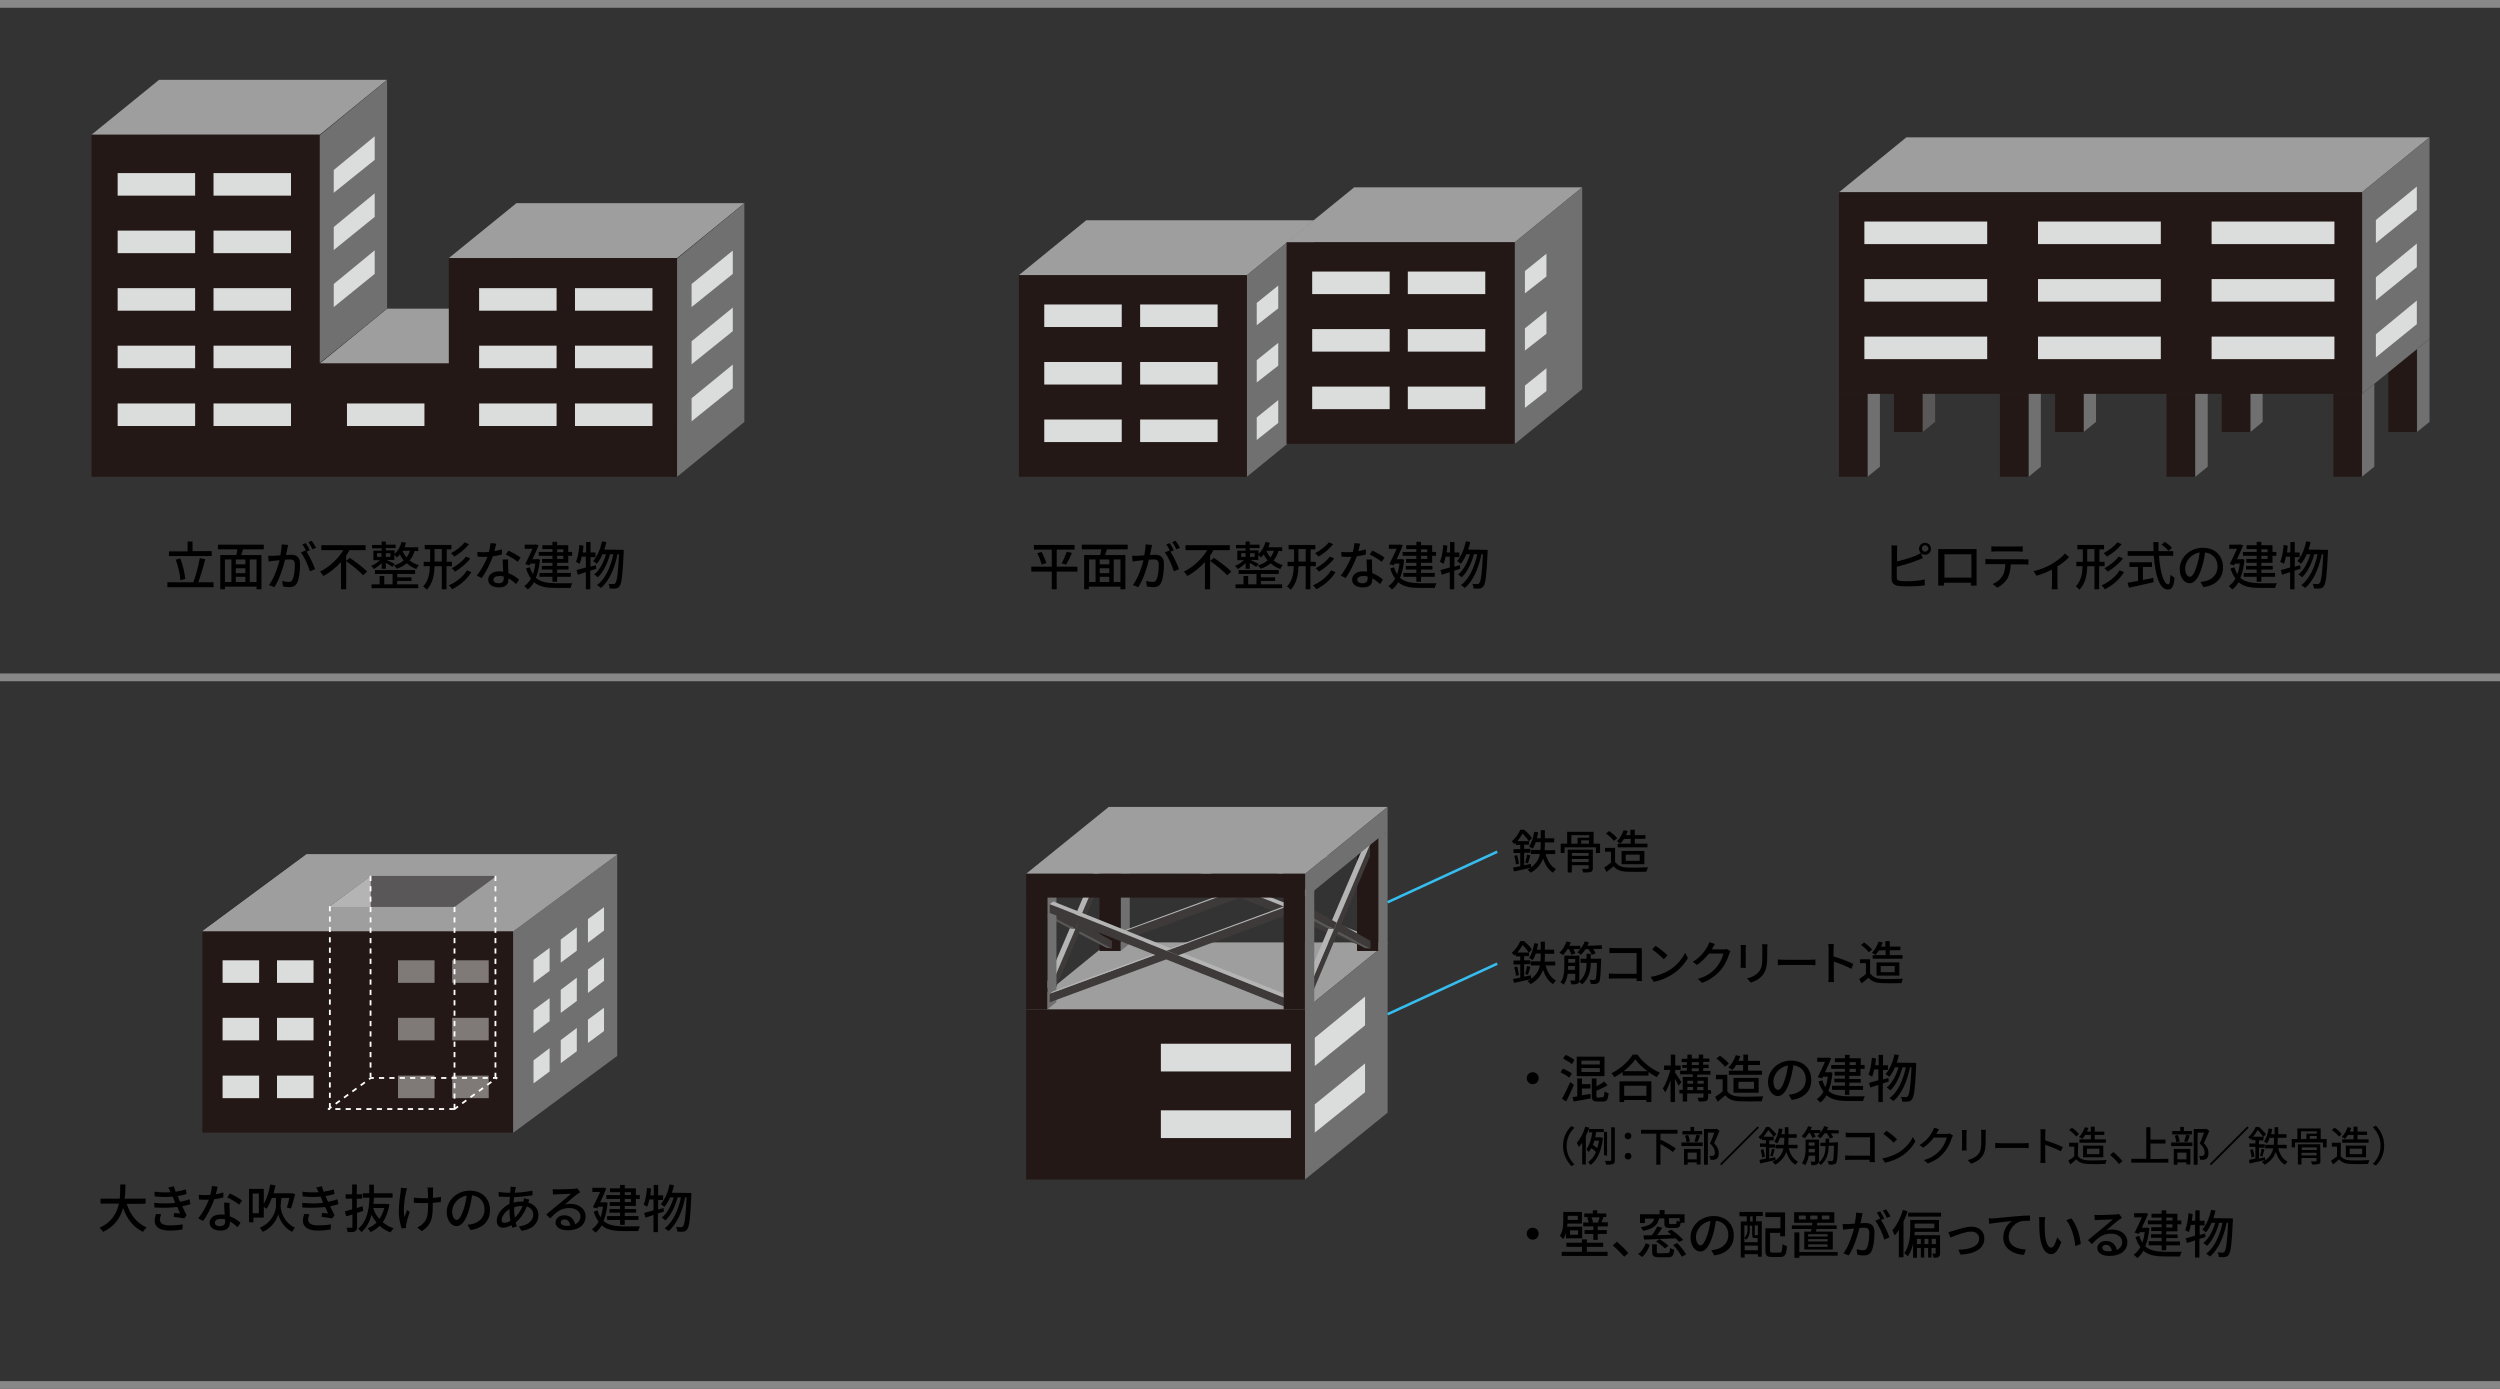 <?xml version="1.0" encoding="utf-8"?>
<!-- Generator: Adobe Illustrator 27.3.1, SVG Export Plug-In . SVG Version: 6.00 Build 0)  -->
<svg version="1.1" id="_レイヤー_2" xmlns="http://www.w3.org/2000/svg" xmlns:xlink="http://www.w3.org/1999/xlink" x="0px"
	 y="0px" viewBox="0 0 964.8 536" style="enable-background:new 0 0 964.8 536;" xml:space="preserve">
<rect x="0" y="0" width="964.8" height="536" fill="#333333" stroke="none"/>
<style type="text/css">
	.st0{fill:#9E9E9F;}
	.st1{fill:none;stroke:#888888;stroke-width:3;stroke-miterlimit:10;}
	.st2{fill:#717071;}
	.st3{fill:#231815;}
	.st4{fill:#3E3A39;}
	.st5{fill:#B4B4B5;}
	.st6{fill:#DBDCDC;}
	.st7{fill:#595757;}
	.st8{fill:none;stroke:#36BDEF;stroke-miterlimit:10;}
	.st9{opacity:0.5;}
	.st10{fill:none;stroke:#FFFFFF;stroke-width:0.7;stroke-miterlimit:10;stroke-dasharray:2,2;}
	.st11{fill:none;stroke:#FFFFFF;stroke-width:0.7;stroke-linejoin:round;stroke-dasharray:2,2;}
</style>
<g id="_レイヤー_1-2">
	<path class="st0" d="M118.3,329.7l-40.2,29.7H198l40.2-29.7C238.2,329.7,118.3,329.7,118.3,329.7z M175.4,350h-48.6l16.3-12h48.6
		L175.4,350z"/>
	<line class="st1" x1="0" y1="1.5" x2="964.8" y2="1.5"/>
	<line class="st1" x1="0" y1="261.4" x2="964.8" y2="261.4"/>
	<line class="st1" x1="0" y1="534.5" x2="964.8" y2="534.5"/>
</g>
<g id="_レイヤー_2-2">
	<polygon class="st0" points="503.6,389.6 396,389.6 427.8,363.7 535.5,363.7 	"/>
	<polygon class="st0" points="432.5,323.5 424.3,323.5 427.8,320.6 436,320.6 	"/>
	<polygon class="st2" points="432.5,367 432.5,323.5 436,320.6 436,364.1 	"/>
	<rect x="424.3" y="323.5" class="st3" width="8.2" height="43.5"/>
	<polygon class="st4" points="433.4,359.6 433.4,363 482.9,344.8 478.5,343.1 	"/>
	<polygon class="st5" points="477.9,342.8 434.8,358.7 433.4,359.6 478.5,343.1 	"/>
	<polygon class="st4" points="524.7,364.8 433.4,328.5 433.4,325.1 524.7,361.5 	"/>
	<polygon class="st5" points="524.7,361.5 433.4,325.1 434.8,324.1 526.1,360.5 	"/>
	<polygon class="st4" points="482.9,344.9 523.8,329.8 523.8,326.5 478.5,343.1 	"/>
	<polygon class="st5" points="523.8,326.5 523.8,326 481.2,341.6 478.5,343.1 	"/>
	<polygon class="st2" points="503.6,455.2 503.6,389.6 535.5,363.7 535.5,429.4 	"/>
	<rect x="396" y="389.6" class="st3" width="107.6" height="65.6"/>
	<rect x="448" y="402.8" class="st6" width="50.2" height="10.7"/>
	<polygon class="st6" points="526.8,384.6 507.4,400.5 507.4,411.4 526.8,395.7 	"/>
	<rect x="448" y="428.5" class="st6" width="50.2" height="10.7"/>
	<polygon class="st6" points="526.8,410.4 507.4,426.2 507.4,437.1 526.8,421.5 	"/>
	<polygon class="st0" points="531.9,323.5 523.7,323.5 527.2,320.6 535.4,320.6 	"/>
	<polygon class="st2" points="531.9,367 531.9,323.5 535.5,320.6 535.5,364.1 	"/>
	<rect x="523.7" y="323.5" class="st3" width="8.2" height="43.5"/>
	<polygon class="st4" points="505,386.7 528.7,330.4 528.7,326 505.1,381.4 	"/>
	<polygon class="st4" points="528.9,366.1 515.2,358.8 515.2,355.4 528.9,363.1 	"/>
	<polygon class="st7" points="526.8,365.9 516.1,360.3 516.5,359.5 528.9,366.1 	"/>
	<polygon class="st5" points="505.1,381.4 528.7,326 526.5,325.9 502.9,381.3 	"/>
	<polygon class="st4" points="514.8,358.6 501.1,351.3 501.1,347.9 515.9,356.1 	"/>
	<polygon class="st7" points="512.7,358.4 499.1,351.3 501.1,351.3 514.8,358.6 	"/>
	<polygon class="st4" points="405.2,386.6 428.9,330.3 428.9,325.9 405.3,381.3 	"/>
	<polygon class="st4" points="429.1,366 415.4,358.7 415.4,355.3 429.1,363.1 	"/>
	<polygon class="st7" points="427,365.8 416.3,360.2 416.7,359.4 429.1,366 	"/>
	<polygon class="st5" points="405.3,381.3 428.9,325.9 426.7,325.8 403.1,381.2 	"/>
	<polygon class="st4" points="415.1,358.6 401.3,351.2 401.3,347.9 416.1,356 	"/>
	<polygon class="st7" points="412.9,358.3 399.3,351.2 401.3,351.2 415.1,358.6 	"/>
	<polygon class="st0" points="404.2,346.1 396,346.1 399.5,343.3 407.7,343.3 	"/>
	<polygon class="st2" points="404.2,389.6 404.2,346.1 407.7,343.2 407.7,386.7 	"/>
	<rect x="396" y="346.1" class="st3" width="8.2" height="43.5"/>
	<polygon class="st4" points="405.1,383.5 405.1,386.8 454.5,368.6 450.2,366.9 	"/>
	<polygon class="st5" points="449.5,366.6 406.5,382.5 405.1,383.5 450.2,366.9 	"/>
	<polygon class="st4" points="496.3,388.7 405.1,352.3 405.1,348.9 496.3,385.3 	"/>
	<polygon class="st5" points="496.3,385.3 405.1,348.9 406.5,347.9 497.7,384.3 	"/>
	<polygon class="st4" points="454.6,368.7 495.4,353.6 495.4,350.3 450.2,366.9 	"/>
	<polygon class="st5" points="495.4,350.3 495.4,349.8 452.9,365.5 450.2,366.9 	"/>
	<polygon class="st0" points="503.6,346.1 495.4,346.1 498.9,343.3 507.1,343.3 	"/>
	<polygon class="st2" points="503.6,389.6 503.6,346.1 507.2,343.2 507.2,386.7 	"/>
	<rect x="495.4" y="346.1" class="st3" width="8.2" height="43.5"/>
	<polygon class="st0" points="503.7,337.2 396,337.2 427.9,311.4 535.5,311.4 	"/>
	<polygon class="st2" points="503.7,346.5 503.7,337.2 535.5,311.4 535.5,320.6 	"/>
	<rect x="396" y="337.2" class="st3" width="107.6" height="9.2"/>
	<line class="st8" x1="577.8" y1="328.7" x2="535.5" y2="348.2"/>
	<line class="st8" x1="577.8" y1="371.9" x2="535.5" y2="391.4"/>
	<path d="M591.5,413.8c1.3,0,2.3,1,2.3,2.3s-1,2.3-2.3,2.3s-2.3-1-2.3-2.3S590.2,413.8,591.5,413.8z"/>
	<path d="M605.6,415.9c-0.7-0.7-2.2-1.5-3.4-2.1l1-1.4c1.2,0.5,2.7,1.3,3.4,1.9L605.6,415.9L605.6,415.9z M607.4,418.7
		c-0.9,2.1-2,4.5-3,6.4l-1.6-1.1c0.9-1.5,2.2-4.1,3.2-6.4L607.4,418.7L607.4,418.7z M606.6,410.7c-0.7-0.7-2.2-1.6-3.4-2.2l1-1.4
		c1.2,0.5,2.7,1.3,3.4,2L606.6,410.7z M610.5,422.7c1-0.2,2.2-0.4,3.3-0.5l0.1,1.7c-2.3,0.4-4.7,0.9-6.6,1.2l-0.4-1.7
		c0.5-0.1,1.2-0.2,1.8-0.3v-6.9h1.8v2.2h3.3v1.7h-3.3V422.7z M619.2,415.3h-10.7v-7.5h10.7V415.3z M617.4,409.3h-7.1v1.5h7.1V409.3z
		 M617.4,412.2h-7.1v1.5h7.1V412.2z M618.5,423.4c0.5,0,0.6-0.3,0.7-2.2c0.4,0.3,1.1,0.6,1.6,0.7c-0.2,2.5-0.7,3.2-2.1,3.2h-2.2
		c-1.7,0-2.2-0.5-2.2-2.3v-6.6h1.8v3c1.1-0.6,2.3-1.2,3-1.8l1.3,1.4c-1.2,0.8-2.8,1.5-4.3,2.1v2c0,0.6,0.1,0.7,0.7,0.7L618.5,423.4
		L618.5,423.4z"/>
	<path d="M631.9,407c2.1,3,5.5,5.6,8.7,7c-0.5,0.5-0.9,1.1-1.2,1.7c-1.1-0.6-2.2-1.2-3.2-2v1.4h-10v-1.4c-1,0.8-2.1,1.4-3.2,2
		c-0.2-0.4-0.8-1.1-1.1-1.5c3.4-1.7,6.7-4.7,8.2-7.2L631.9,407L631.9,407z M625,417.3h12.3v8h-1.9v-0.8h-8.6v0.8H625V417.3z
		 M635.8,413.4c-1.9-1.4-3.6-3-4.7-4.6c-1,1.5-2.6,3.1-4.5,4.6H635.8z M626.8,419v3.9h8.6V419H626.8z"/>
	<path d="M647.8,419c-0.3-0.6-0.8-1.7-1.4-2.7v9h-1.7v-8.5c-0.6,1.9-1.3,3.7-2.1,4.8c-0.2-0.5-0.6-1.2-0.9-1.6
		c1.2-1.6,2.3-4.6,2.9-7.1h-2.4v-1.7h2.6V407h1.7v4.2h2.1v1.7h-2.1v1.2c0.6,0.7,2,3,2.4,3.5L647.8,419L647.8,419z M660.4,422.1h-1.2
		v1.3c0,0.8-0.2,1.3-0.8,1.5c-0.6,0.2-1.5,0.2-2.8,0.2c-0.1-0.4-0.3-1.1-0.5-1.5c0.8,0,1.7,0,2,0c0.2,0,0.3-0.1,0.3-0.3v-1.3h-6.3
		v3.1h-1.7v-3.1h-1.3v-1.4h1.3v-5h3.9v-1h-4.9v-1.4h2.6v-1.1h-1.8V411h1.8v-1.1H649v-1.3h2.2V407h1.7v1.5h2.7V407h1.7v1.5h2.4v1.3
		h-2.4v1.1h2.1v1.3h-2.1v1.1h2.8v1.4h-5.1v1h4.1v5h1.2L660.4,422.1L660.4,422.1z M651.2,417.1v1.1h2.2v-1.1H651.2z M651.2,420.7h2.2
		v-1.2h-2.2V420.7z M652.9,411h2.7v-1.1h-2.7V411z M652.9,413.4h2.7v-1.1h-2.7V413.4z M655.1,417.1v1.1h2.4v-1.1H655.1z
		 M657.4,420.7v-1.2h-2.4v1.2H657.4z"/>
	<path d="M666.6,421.1c0.9,1.4,2.5,2,4.7,2.1c2.2,0.1,6.7,0,9.2-0.1c-0.2,0.4-0.5,1.3-0.6,1.9c-2.3,0.1-6.3,0.1-8.6,0
		c-2.5-0.1-4.3-0.8-5.5-2.3c-0.9,0.8-1.9,1.6-2.9,2.5l-1-1.9c0.9-0.6,2-1.3,2.9-2.1v-4.7h-2.6v-1.7h4.4L666.6,421.1L666.6,421.1z
		 M665.7,411.7c-0.6-0.9-2.1-2.3-3.3-3.2l1.4-1.1c1.2,0.9,2.7,2.1,3.4,3.1L665.7,411.7L665.7,411.7z M670,411
		c-0.4,0.7-0.9,1.4-1.4,1.9c-0.4-0.3-1.1-0.7-1.6-0.9c1.2-1.2,2.3-3,2.9-4.8l1.7,0.4c-0.2,0.6-0.5,1.2-0.7,1.8h1.9V407h1.8v2.4h4.6
		v1.6h-4.6v2.2h5.4v1.6h-12.8v-1.6h5.5V411L670,411L670,411z M669,421.7v-5.7h9.7v5.7H669z M670.9,420.2h6v-2.7h-6V420.2z"/>
	<path d="M690.3,422.5c0.7-0.1,1.3-0.2,1.8-0.3c2.5-0.6,4.8-2.4,4.8-5.6c0-2.9-1.7-5.1-4.8-5.5c-0.3,1.8-0.6,3.7-1.2,5.6
		c-1.2,4-2.8,6.3-4.8,6.3s-3.8-2.2-3.8-5.5c0-4.4,3.9-8.2,8.9-8.2s7.8,3.3,7.8,7.5s-2.7,7-7.5,7.7L690.3,422.5L690.3,422.5z
		 M688.9,416.3c0.5-1.6,0.9-3.4,1.1-5.1c-3.6,0.6-5.6,3.7-5.6,6.1c0,2.3,1,3.3,1.8,3.3C687,420.6,688,419.3,688.9,416.3z"/>
	<path d="M707.2,414c-0.3,2.8-0.8,5.2-1.6,7c1.9,1.7,4.5,2,7.7,2.1c1,0,5.2,0,6.4,0c-0.3,0.4-0.6,1.3-0.7,1.8h-5.7
		c-3.5,0-6.3-0.4-8.4-2.2c-0.7,1.2-1.5,2.1-2.4,2.8c-0.3-0.4-1-1-1.4-1.3c1-0.7,1.9-1.6,2.6-2.9c-0.7-1-1.4-2.3-1.9-3.9l1.5-0.5
		c0.3,1.1,0.7,1.9,1.2,2.7c0.4-1.2,0.7-2.5,0.9-4.1h-1.9l-0.3,0.7l-1.7-0.5c0.9-1.8,2-4.1,2.8-5.9h-3v-1.6h3.8l0.3-0.1l1.3,0.3
		c-0.6,1.5-1.5,3.5-2.4,5.4h1.6l0.3-0.1L707.2,414L707.2,414z M712,412.5h-5.3V411h5.3v-1.1h-3.9v-1.5h3.9v-1.3h1.8v1.3h4.3v2.6h1.5
		v1.5H718v2.7h-4.3v1.2h4.4v1.4h-4.4v1.3h5.3v1.5h-5.3v1.9H712v-1.9h-5V419h5v-1.3h-4.1v-1.4h4.1v-1.2h-4v-1.5h4V412.5z M713.8,411
		h2.4v-1.1h-2.4V411z M716.2,412.5h-2.4v1.2h2.4V412.5z"/>
	<path d="M728.9,417.4c-0.8,0.3-1.6,0.5-2.3,0.7v7.2h-1.7v-6.6l-3.1,1l-0.5-1.8c1-0.3,2.3-0.6,3.6-1v-4.2h-1.6
		c-0.2,1.1-0.5,2-0.8,2.8c-0.3-0.2-1-0.6-1.4-0.8c0.7-1.6,1.1-4.1,1.3-6.5l1.6,0.3c-0.1,0.9-0.2,1.7-0.3,2.6h1.3v-4h1.7v4h1.9v1.8
		h-1.9v3.7l2.1-0.6L728.9,417.4z M739.5,410.2c0,0,0,0.6,0,0.9c-0.4,9-0.8,12.1-1.6,13.1c-0.4,0.6-0.8,0.8-1.5,0.9
		c-0.5,0.1-1.4,0.1-2.3,0c0-0.5-0.2-1.3-0.5-1.8c0.8,0.1,1.6,0.1,2,0.1c0.3,0,0.5-0.1,0.7-0.4c0.6-0.7,1-3.5,1.4-11.1h-0.6
		c-1,5.2-3.2,10.4-6.4,13c-0.4-0.3-1-0.8-1.5-1.1c3.2-2.3,5.3-7.1,6.3-11.9h-1.3c-0.9,3.4-2.6,7-4.7,8.9c-0.3-0.3-0.9-0.8-1.4-1.1
		c2.1-1.6,3.7-4.8,4.6-7.8h-1.4c-0.6,1.4-1.3,2.7-2.2,3.7c-0.3-0.3-1-0.8-1.4-1.1c1.6-1.8,2.8-4.6,3.4-7.6l1.7,0.3
		c-0.2,1-0.5,2-0.8,2.9L739.5,410.2L739.5,410.2z"/>
	<path d="M603.2,442.2c0-3.2,1.3-5.8,3.2-7.6l1.2,0.6c-1.8,1.8-3,4.1-3,7.1s1.2,5.2,3,7.1l-1.2,0.6
		C604.6,448,603.2,445.4,603.2,442.2z"/>
	<path d="M613.3,435.2c-0.3,1.1-0.8,2.2-1.3,3.2v11h-1.4V441c-0.4,0.6-0.8,1.2-1.3,1.7c-0.1-0.4-0.5-1.2-0.8-1.6
		c1.3-1.5,2.6-3.9,3.3-6.3L613.3,435.2L613.3,435.2z M619,445.8v-8.9h-3c-0.1,0.7-0.3,1.3-0.4,2h1.9l0.2,0l0.9,0.3
		c-0.6,5.2-2.3,8.6-4.8,10.4c-0.2-0.3-0.6-0.9-0.9-1.1c1.2-0.9,2.3-2.1,3-3.9c-0.4-0.5-1.1-1.1-1.8-1.5c-0.3,0.5-0.6,1-1,1.5
		c-0.2-0.3-0.6-0.8-0.9-1.1c1.3-1.6,2-4.3,2.3-6.5h-1.3v-1.3h5.7v1.1h1.3v9.2L619,445.8L619,445.8z M615.3,440.2
		c-0.2,0.5-0.3,1.1-0.6,1.6c0.6,0.4,1.3,0.9,1.7,1.3c0.3-0.9,0.5-1.9,0.7-2.9L615.3,440.2L615.3,440.2z M623.2,435.1v12.6
		c0,0.9-0.2,1.3-0.7,1.5c-0.5,0.2-1.3,0.3-2.6,0.3c-0.1-0.4-0.3-1-0.5-1.5c0.9,0,1.7,0,2,0c0.3,0,0.4-0.1,0.4-0.4v-12.6L623.2,435.1
		L623.2,435.1z"/>
	<path d="M627,438.4c0-0.8,0.6-1.3,1.3-1.3s1.3,0.6,1.3,1.3s-0.6,1.3-1.3,1.3S627,439.2,627,438.4z M627,446.2
		c0-0.8,0.6-1.3,1.3-1.3s1.3,0.5,1.3,1.3s-0.6,1.3-1.3,1.3S627,446.9,627,446.2z"/>
	<path d="M640.8,437.5v2.7l0.3-0.3c1.8,0.9,4.3,2.3,5.6,3.3l-1.1,1.4c-1-0.9-3-2.1-4.8-3.1v8h-1.6v-12h-5.9V436h14.1v1.5
		L640.8,437.5L640.8,437.5z"/>
	<path d="M648.9,440.9h8.2v1.4h-8.2V440.9z M656.9,437.8h-7.6v-1.3h3.1v-1.6h1.4v1.6h3.1L656.9,437.8L656.9,437.8z M649.9,443.4h6.4
		v6h-1.5v-0.8h-3.5v0.9h-1.4V443.4z M650.9,440.8c-0.1-0.7-0.3-1.7-0.6-2.5l1.2-0.3c0.3,0.8,0.6,1.8,0.7,2.5L650.9,440.8z
		 M651.3,444.8v2.6h3.5v-2.6H651.3z M653.9,440.5c0.3-0.7,0.6-1.8,0.8-2.6l1.4,0.3c-0.3,0.9-0.7,1.9-1,2.5L653.9,440.5L653.9,440.5z
		 M663.6,436.4c-0.6,1.5-1.4,3.4-2.1,4.8c1.5,1.5,1.8,2.7,1.8,3.8s-0.2,1.8-0.8,2.2c-0.3,0.2-0.7,0.3-1.1,0.4c-0.4,0-0.9,0-1.3,0
		c0-0.4-0.2-1.1-0.4-1.5c0.4,0,0.8,0,1.1,0c0.3,0,0.5-0.1,0.6-0.2c0.3-0.2,0.4-0.6,0.4-1.2c0-0.9-0.4-2.1-1.9-3.4
		c0.6-1.2,1.2-2.9,1.7-4.2h-2.5v12.4h-1.5v-13.8h4.6l0.2-0.1L663.6,436.4L663.6,436.4z"/>
	<path d="M678.3,434.7l0.5,0.5l-14.5,14.5l-0.5-0.5L678.3,434.7z"/>
	<path d="M690.3,443.1c0.6,2.3,1.7,4.3,3.6,5.2c-0.3,0.3-0.8,0.9-1,1.2c-1.7-1-2.8-2.7-3.5-4.9c-0.7,1.8-1.9,3.5-4.3,4.9
		c-0.2-0.3-0.7-0.8-1.1-1.1c0.4-0.2,0.8-0.4,1.1-0.7c-2,0.5-4.2,0.9-5.8,1.3l-0.3-1.4c0.7-0.1,1.6-0.3,2.5-0.5v-4.5h-2.3v-1.3h2.3
		V440H680v-0.7c-0.2,0.1-0.3,0.3-0.5,0.5c-0.2-0.3-0.6-0.8-0.9-0.9c1.4-1.2,2.4-2.8,2.9-4h1.3c0.9,0.8,2.1,2,2.7,2.8l-1,1.1h0v1.3
		h-1.7v1.5h2.2v1.3h-2.2v4.2l2.3-0.5l0.1,1.2c1.9-1.3,2.7-3,3.1-4.6h-3.1v-1.4h3.3c0-0.6,0.1-1.2,0.1-1.8v-0.9h-1.7
		c-0.3,0.8-0.6,1.6-1,2.2c-0.3-0.2-0.9-0.6-1.2-0.7c0.9-1.2,1.5-3.1,1.8-5.1l1.4,0.2c-0.1,0.7-0.3,1.4-0.4,2h1.3v-2.7h1.4v2.7h3.2
		v1.4h-3.2v0.9c0,0.6,0,1.2-0.1,1.8h3.6v1.4L690.3,443.1L690.3,443.1z M680.5,443.5c0.3,0.9,0.6,2.1,0.6,2.9l-1.1,0.3
		c0-0.8-0.3-2-0.5-2.9L680.5,443.5L680.5,443.5z M684.5,438.7c-0.5-0.7-1.3-1.8-2.1-2.6c-0.5,0.8-1.1,1.7-1.8,2.6H684.5L684.5,438.7
		z M683.2,446.1c0.2-0.8,0.5-2,0.6-2.8l1.1,0.3c-0.3,0.9-0.6,2-0.8,2.7L683.2,446.1z"/>
	<path d="M709.6,436.2v1.2h-3c0.3,0.5,0.7,1.1,0.9,1.5l-1.3,0.5c-0.2-0.5-0.7-1.3-1.1-2h-1c-0.5,0.7-1,1.4-1.6,1.9
		c-0.3-0.2-0.9-0.7-1.2-0.9c0.4-0.3,0.7-0.7,1.1-1.1h-2.4c0.3,0.5,0.5,1.1,0.7,1.4l-1.3,0.5c-0.1-0.5-0.5-1.3-0.9-1.9h-0.5
		c-0.5,0.8-1,1.5-1.5,2c-0.3-0.2-0.9-0.6-1.2-0.8c1-1,2-2.5,2.5-3.9l1.4,0.4c-0.1,0.4-0.3,0.8-0.5,1.1h3.8v1.1
		c0.6-0.8,1.2-1.7,1.5-2.6l1.5,0.4c-0.1,0.4-0.3,0.8-0.5,1.1L709.6,436.2L709.6,436.2z M709.3,440.8c0,0,0,0.5,0,0.6
		c-0.1,5-0.3,6.8-0.7,7.4c-0.3,0.4-0.6,0.5-1.1,0.6c-0.4,0.1-1.1,0.1-1.8,0c0-0.4-0.2-1-0.4-1.4c0.7,0.1,1.2,0.1,1.5,0.1
		s0.4,0,0.5-0.2c0.3-0.3,0.4-1.8,0.5-5.7h-2.1c0,2.4-0.4,5.2-3,7.4c-0.3-0.3-0.7-0.7-1-0.9c-0.1,0.3-0.3,0.5-0.5,0.7
		c-0.5,0.2-1.2,0.3-2.1,0.3c0-0.4-0.2-1-0.4-1.4c0.7,0,1.3,0,1.5,0c0.2,0,0.3-0.1,0.3-0.3v-2h-2.5c-0.2,1.3-0.6,2.7-1.4,3.7
		c-0.2-0.3-0.9-0.7-1.2-0.8c1.2-1.6,1.4-3.9,1.4-5.6v-3.5h5.2v8.2c0,0.3,0,0.5-0.1,0.7c2.3-2,2.6-4.4,2.6-6.4h-2v-1.3h2v-1.6h1.4
		v1.6L709.3,440.8L709.3,440.8z M700.4,444.7v-1.3H698c0,0.4,0,0.9,0,1.3H700.4L700.4,444.7z M698,440.9v1.2h2.3v-1.2H698z"/>
	<path d="M721.5,448.5c0-0.2,0-0.5,0-0.9H714c-0.7,0-1.5,0-1.9,0.1v-1.8c0.5,0,1.2,0.1,1.9,0.1h7.7v-7.1h-7.5c-0.6,0-1.4,0-1.9,0
		v-1.8c0.6,0,1.3,0.1,1.9,0.1h8c0.4,0,1,0,1.3,0c0,0.4,0,0.9,0,1.3v8.3c0,0.6,0,1.3,0.1,1.7L721.5,448.5L721.5,448.5z"/>
	<path d="M732.7,444.8c2.6-1.6,4.6-4,5.5-6l1,1.7c-1.2,2.1-3.1,4.3-5.6,5.8c-1.6,1-3.7,1.9-6.1,2.4l-1.1-1.6
		C729,446.6,731.1,445.7,732.7,444.8L732.7,444.8z M732.1,439.7l-1.3,1.3c-0.8-0.9-2.8-2.6-4-3.4l1.2-1.2
		C729.2,437.1,731.2,438.7,732.1,439.7L732.1,439.7z"/>
	<path d="M753.7,438.2c-0.2,0.3-0.3,0.7-0.5,1c-0.4,1.5-1.4,3.7-2.8,5.4c-1.5,1.8-3.4,3.3-6.4,4.4l-1.5-1.3c3.1-0.9,5-2.4,6.4-4
		c1.2-1.4,2.1-3.4,2.4-4.7h-5c-1,1.4-2.4,2.8-4.1,3.9l-1.4-1c2.8-1.7,4.3-3.9,5-5.3c0.2-0.3,0.5-1,0.6-1.4l1.9,0.6
		c-0.3,0.5-0.7,1.1-0.8,1.4c-0.1,0.1-0.1,0.3-0.2,0.4h3.8c0.5,0,0.9,0,1.2-0.2L753.7,438.2L753.7,438.2z"/>
	<path d="M759,436.1c0,0.3-0.1,0.7-0.1,1.2v5.4c0,0.4,0,1,0.1,1.3h-1.9c0-0.3,0.1-0.8,0.1-1.3v-5.4c0-0.3,0-0.9-0.1-1.2H759
		L759,436.1z M766.4,436c0,0.4-0.1,0.9-0.1,1.5v2.9c0,3.7-0.6,5-1.8,6.4c-1,1.2-2.7,1.9-3.8,2.3l-1.3-1.4c1.5-0.4,2.9-1,3.9-2.1
		c1.1-1.3,1.3-2.5,1.3-5.3v-2.8c0-0.6,0-1.1-0.1-1.5L766.4,436L766.4,436z"/>
	<path d="M770,441.1c0.5,0,1.5,0.1,2.4,0.1h8.7c0.8,0,1.4-0.1,1.8-0.1v2c-0.3,0-1.1-0.1-1.8-0.1h-8.7c-0.9,0-1.8,0-2.4,0.1
		L770,441.1L770,441.1z"/>
	<path d="M795.3,444.3c-1.7-0.9-4.3-1.9-6-2.5v5c0,0.5,0,1.5,0.1,2h-2c0.1-0.6,0.1-1.4,0.1-2v-9.2c0-0.5,0-1.2-0.1-1.8h2
		c0,0.5-0.1,1.2-0.1,1.8v2.5c2.1,0.6,5.2,1.8,6.8,2.6L795.3,444.3L795.3,444.3z"/>
	<path d="M801.9,446.1c0.7,1.1,2,1.6,3.8,1.7c1.8,0.1,5.3,0,7.3-0.1c-0.2,0.4-0.4,1.1-0.5,1.5c-1.8,0.1-5,0.1-6.8,0
		c-2-0.1-3.4-0.6-4.4-1.8c-0.8,0.7-1.5,1.3-2.3,2l-0.8-1.5c0.7-0.5,1.6-1,2.3-1.6v-3.8h-2V441h3.5L801.9,446.1L801.9,446.1z
		 M801.2,438.6c-0.5-0.8-1.7-1.8-2.7-2.5l1.1-0.9c1,0.7,2.2,1.7,2.7,2.5L801.2,438.6L801.2,438.6z M804.7,438
		c-0.3,0.6-0.8,1.1-1.1,1.5c-0.3-0.2-0.9-0.6-1.3-0.7c1-0.9,1.8-2.4,2.3-3.8l1.4,0.3c-0.2,0.5-0.4,1-0.6,1.4h1.5v-1.9h1.5v1.9h3.7
		v1.3h-3.7v1.7h4.3v1.3h-10.2v-1.3h4.4V438H804.7L804.7,438z M803.9,446.6v-4.5h7.8v4.5H803.9z M805.4,445.4h4.8v-2.1h-4.8V445.4z"
		/>
	<path d="M817.8,449.2c-1-1.2-2.4-2.6-3.5-3.5l1.3-1.1c1.1,0.9,2.6,2.4,3.5,3.5L817.8,449.2z"/>
	<path d="M836.8,447.2v1.5h-14.3v-1.5h5.8V435h1.6v4.8h5.8v1.5h-5.8v6L836.8,447.2L836.8,447.2z"/>
	<path d="M837.9,440.9h8.2v1.4h-8.2V440.9z M845.9,437.8h-7.6v-1.3h3.1v-1.6h1.4v1.6h3.1L845.9,437.8L845.9,437.8z M838.9,443.4h6.4
		v6h-1.5v-0.8h-3.5v0.9h-1.4V443.4z M839.9,440.8c-0.1-0.7-0.3-1.7-0.6-2.5l1.2-0.3c0.3,0.8,0.6,1.8,0.7,2.5L839.9,440.8z
		 M840.3,444.8v2.6h3.5v-2.6H840.3z M842.9,440.5c0.3-0.7,0.6-1.8,0.8-2.6l1.4,0.3c-0.3,0.9-0.7,1.9-1,2.5L842.9,440.5L842.9,440.5z
		 M852.6,436.4c-0.6,1.5-1.4,3.4-2.1,4.8c1.5,1.5,1.8,2.7,1.8,3.8s-0.2,1.8-0.8,2.2c-0.3,0.2-0.7,0.3-1.1,0.4c-0.4,0-0.9,0-1.3,0
		c0-0.4-0.2-1.1-0.4-1.5c0.4,0,0.8,0,1.1,0c0.3,0,0.5-0.1,0.6-0.2c0.3-0.2,0.4-0.6,0.4-1.2c0-0.9-0.4-2.1-1.9-3.4
		c0.6-1.2,1.2-2.9,1.7-4.2h-2.5v12.4h-1.5v-13.8h4.6l0.2-0.1L852.6,436.4L852.6,436.4z"/>
	<path d="M867.3,434.7l0.5,0.5l-14.5,14.5l-0.5-0.5L867.3,434.7z"/>
	<path d="M879.2,443.1c0.6,2.3,1.7,4.3,3.6,5.2c-0.3,0.3-0.8,0.9-1,1.2c-1.7-1-2.8-2.7-3.5-4.9c-0.7,1.8-1.9,3.5-4.3,4.9
		c-0.2-0.3-0.7-0.8-1.1-1.1c0.4-0.2,0.8-0.4,1.1-0.7c-2,0.5-4.2,0.9-5.8,1.3l-0.3-1.4c0.7-0.1,1.6-0.3,2.5-0.5v-4.5h-2.3v-1.3h2.3
		V440H869v-0.7c-0.2,0.1-0.3,0.3-0.5,0.5c-0.2-0.3-0.6-0.8-0.9-0.9c1.4-1.2,2.4-2.8,2.9-4h1.3c0.9,0.8,2.1,2,2.7,2.8l-1,1.1h0v1.3
		h-1.7v1.5h2.2v1.3h-2.2v4.2l2.3-0.5l0.1,1.2c1.9-1.3,2.7-3,3.1-4.6h-3.1v-1.4h3.3c0-0.6,0.1-1.2,0.1-1.8v-0.9h-1.7
		c-0.3,0.8-0.6,1.6-1,2.2c-0.3-0.2-0.9-0.6-1.2-0.7c0.9-1.2,1.5-3.1,1.8-5.1l1.4,0.2c-0.1,0.7-0.3,1.4-0.4,2h1.3v-2.7h1.4v2.7h3.2
		v1.4H879v0.9c0,0.6,0,1.2-0.1,1.8h3.6v1.4L879.2,443.1L879.2,443.1z M869.4,443.5c0.3,0.9,0.6,2.1,0.6,2.9l-1.1,0.3
		c0-0.8-0.3-2-0.5-2.9L869.4,443.5L869.4,443.5z M873.4,438.7c-0.5-0.7-1.3-1.8-2.1-2.6c-0.5,0.8-1.1,1.7-1.8,2.6H873.4L873.4,438.7
		z M872.2,446.1c0.2-0.8,0.5-2,0.6-2.8l1.1,0.3c-0.3,0.9-0.6,2-0.8,2.7L872.2,446.1z"/>
	<path d="M897.9,439.6v3.2h-1.4v-1.9h-10.8v1.9h-1.3v-3.2h2.2v-4.1h9v4.1H897.9z M895.5,448c0,0.7-0.1,1.1-0.7,1.2
		c-0.5,0.2-1.3,0.2-2.5,0.2c-0.1-0.4-0.3-0.9-0.5-1.2c0.8,0,1.7,0,1.9,0s0.3-0.1,0.3-0.3v-1h-5.8v2.5h-1.4v-7.8h8.6L895.5,448
		L895.5,448z M888,439.6h2.1v-2.1h4v-0.9H888V439.6L888,439.6z M888.3,442.8v1h5.8v-1H888.3z M894,445.9v-1h-5.8v1H894z
		 M894.1,438.4h-2.7v1.1h2.7V438.4z"/>
	<path d="M903.3,446.1c0.7,1.1,2,1.6,3.8,1.7c1.8,0.1,5.3,0,7.3-0.1c-0.2,0.4-0.4,1.1-0.5,1.5c-1.8,0.1-5,0.1-6.8,0
		c-2-0.1-3.4-0.6-4.4-1.8c-0.8,0.7-1.5,1.3-2.3,2l-0.8-1.5c0.7-0.5,1.6-1,2.3-1.6v-3.8h-2V441h3.5L903.3,446.1L903.3,446.1z
		 M902.6,438.6c-0.5-0.8-1.7-1.8-2.7-2.5l1.1-0.9c1,0.7,2.2,1.7,2.7,2.5L902.6,438.6L902.6,438.6z M906.1,438
		c-0.3,0.6-0.8,1.1-1.1,1.5c-0.3-0.2-0.9-0.6-1.3-0.7c1-0.9,1.8-2.4,2.3-3.8l1.4,0.3c-0.2,0.5-0.4,1-0.6,1.4h1.5v-1.9h1.5v1.9h3.7
		v1.3h-3.7v1.7h4.3v1.3h-10.2v-1.3h4.4V438H906.1L906.1,438z M905.3,446.6v-4.5h7.8v4.5H905.3z M906.8,445.4h4.8v-2.1h-4.8V445.4z"
		/>
	<path d="M920.1,442.2c0,3.2-1.3,5.8-3.2,7.6l-1.2-0.6c1.8-1.8,3-4.1,3-7.1s-1.2-5.2-3-7.1l1.2-0.6
		C918.8,436.4,920.1,438.9,920.1,442.2z"/>
	<path d="M591.5,473.8c1.3,0,2.3,1,2.3,2.3s-1,2.3-2.3,2.3s-2.3-1-2.3-2.3S590.2,473.8,591.5,473.8z"/>
	<path d="M604.4,475.8c-0.3,0.9-0.6,1.7-1.2,2.4c-0.2-0.3-0.9-1-1.2-1.3c1.2-1.8,1.3-4.2,1.3-5.9v-3.3h7.2v4.5h-5.6
		c0,0.4-0.1,0.8-0.1,1.2h5.8v4.5h-6.3L604.4,475.8L604.4,475.8z M612.4,483.1h8v1.6h-17.7v-1.6h7.8v-1.9h-6v-1.6h6v-1.3h1.9v1.3h6.3
		v1.6h-6.3L612.4,483.1L612.4,483.1z M605,469.2v1.6h3.9v-1.6H605z M609,474.8h-3.1v1.7h3.1V474.8z M620.5,471.8v1.5h-3.9v1.4h3.5
		v1.5h-3.5v2.3h-1.7v-2.3h-3.4v-1.5h3.4v-1.4H611v-1.5h2.1c-0.1-0.6-0.3-1.3-0.6-1.9l0.8-0.2h-1.9v-1.4h3.3v-1.2h1.7v1.2h3.5v1.4
		h-1.8l0.7,0.1c-0.3,0.7-0.5,1.4-0.8,1.9H620.5z M614.1,469.7c0.3,0.6,0.6,1.4,0.7,1.9l-0.7,0.2h3.3l-0.7-0.1
		c0.2-0.5,0.5-1.3,0.6-1.9H614.1L614.1,469.7z"/>
	<path d="M626.8,485c-1.3-1.5-3-3.2-4.4-4.4l1.6-1.4c1.4,1.2,3.3,3,4.4,4.4L626.8,485z"/>
	<path d="M632.2,483.9c1.4-0.9,2.4-2.6,2.9-4.1l1.6,0.6c-0.6,1.7-1.5,3.5-3,4.7L632.2,483.9z M634.7,472h-1.8v-3.4h7.6V467h1.9v1.6
		h7.7v3.3h-1.5c-0.2,1.6-0.7,2-1.9,2h-2.2c-1.8,0-2.2-0.4-2.2-1.9v-1.8h-2c-0.6,2.5-2,4-6.2,4.8c-0.2-0.4-0.6-1.1-0.9-1.4
		c3.6-0.6,4.7-1.6,5.2-3.3h-3.6V472L634.7,472z M648,479.3c-0.3-0.4-0.8-0.9-1.3-1.4c-4.4,0.2-9.1,0.4-12.2,0.5l-0.3-1.6
		c1,0,2.1-0.1,3.3-0.1c0.8-1,1.6-2.4,2.1-3.4l1.9,0.5c-0.6,1-1.3,2-2,2.9l5.5-0.2c-0.5-0.4-1-0.8-1.5-1.2l1.5-0.8
		c1.6,1.2,3.6,2.8,4.6,4L648,479.3L648,479.3z M643.5,483.6c0.8,0,0.9-0.3,1-2c0.4,0.3,1.1,0.6,1.6,0.6c-0.2,2.4-0.7,3-2.4,3h-3.4
		c-2.2,0-2.7-0.5-2.7-2.1v-2.9h1.8v2.9c0,0.5,0.2,0.6,1.1,0.6L643.5,483.6L643.5,483.6z M640.4,478.2c1.2,0.7,2.7,1.8,3.5,2.6
		l-1.4,1c-0.7-0.8-2.2-1.9-3.4-2.7L640.4,478.2L640.4,478.2z M648.2,470.1h-4.1v1.8c0,0.4,0.1,0.5,0.7,0.5h1.7
		c0.5,0,0.5-0.2,0.6-1.4c0.3,0.2,0.7,0.4,1.1,0.5L648.2,470.1L648.2,470.1z M647.2,479.7c1.4,1.3,2.8,3.1,3.5,4.4L649,485
		c-0.6-1.3-2-3.2-3.3-4.5L647.2,479.7z"/>
	<path d="M660.4,482.5c0.7-0.1,1.3-0.2,1.8-0.3c2.5-0.6,4.8-2.4,4.8-5.6c0-2.9-1.7-5.1-4.8-5.5c-0.3,1.8-0.6,3.7-1.2,5.6
		c-1.2,4-2.8,6.3-4.8,6.3s-3.8-2.2-3.8-5.5c0-4.4,3.9-8.2,8.9-8.2s7.8,3.3,7.8,7.5s-2.7,7-7.5,7.7L660.4,482.5L660.4,482.5z
		 M659,476.3c0.5-1.6,0.9-3.4,1.1-5.1c-3.6,0.6-5.6,3.7-5.6,6.1c0,2.3,1,3.3,1.8,3.3C657.1,480.6,658,479.3,659,476.3z"/>
	<path d="M671.3,467.7h9v1.6h-2.6v2h2.2V485h-1.5v-1h-5.1v1.3h-1.5v-13.9h2.3v-2h-2.8V467.7z M673.2,479.4h5.1v-1.6
		c-0.1,0-0.1,0-0.2,0h-0.8c-0.8,0-1.1-0.2-1.1-1.3v-3.5h-0.9v1.6c0,1.2-0.2,2.7-1.4,3.8c-0.2-0.2-0.5-0.5-0.7-0.7
		c1-0.9,1.2-2.2,1.2-3.2v-1.6h-1.2L673.2,479.4L673.2,479.4z M678.4,482.5v-1.8h-5.1v1.8H678.4z M676.4,469.4h-1v2h1V469.4z
		 M678.4,472.9h-1.2v3.5c0,0.3,0,0.3,0.2,0.3h0.6c0.2,0,0.3,0,0.3-0.1c0,0,0.1,0,0.1,0.1V472.9L678.4,472.9z M686.8,483.4
		c0.8,0,1-0.5,1.1-3.3c0.4,0.3,1.2,0.7,1.7,0.8c-0.2,3.3-0.7,4.2-2.6,4.2h-3.1c-2,0-2.6-0.5-2.6-2.6V474h5.8v-4.3h-5.8v-1.8h7.6v9.2
		H687v-1.3h-3.9v6.7c0,0.8,0.2,0.9,1,0.9H686.8L686.8,483.4z"/>
	<path d="M698.9,475.3c0.1-0.3,0.1-0.6,0.2-1h-7.6v-1.4h7.8c0-0.3,0.1-0.6,0.1-1h-7v-4.1h15.5v4.1h-6.6c-0.1,0.3-0.1,0.6-0.1,1h7.6
		v1.4h-7.8c-0.1,0.4-0.1,0.7-0.2,1h6.5v6.9h-11v-6.9H698.9z M709.2,484.6h-14.8v0.8h-1.9v-9.8h1.9v7.6h14.8V484.6z M696.9,469.1
		h-2.7v1.5h2.7V469.1z M705.3,476.3h-7.5v0.9h7.5V476.3z M705.3,478.2h-7.5v0.9h7.5V478.2z M705.3,480.2h-7.5v1h7.5V480.2z
		 M698.6,470.6h2.8v-1.5h-2.8V470.6z M703.1,470.6h2.9v-1.5h-2.9V470.6z"/>
	<path d="M718.8,468.2c-0.1,0.4-0.2,0.9-0.3,1.4c-0.1,0.6-0.3,1.6-0.5,2.5c0.8-0.1,1.5-0.1,2-0.1c1.9,0,3.4,0.8,3.4,3.6
		c0,2.3-0.3,5.5-1.1,7.2c-0.7,1.3-1.7,1.7-3.1,1.7c-0.8,0-1.7-0.1-2.4-0.3l-0.3-2.1c0.8,0.2,1.9,0.4,2.4,0.4c0.7,0,1.3-0.2,1.6-0.9
		c0.6-1.2,0.9-3.7,0.9-5.8c0-1.7-0.8-2-2-2c-0.4,0-1.1,0-1.8,0.1c-0.7,2.9-2.1,7.5-4.1,10.6l-2.1-0.8c2-2.6,3.4-6.9,4.1-9.6
		c-0.9,0.1-1.7,0.2-2.2,0.2c-0.5,0.1-1.4,0.2-2,0.3l-0.2-2.2c0.7,0,1.2,0,1.9,0c0.6,0,1.7-0.1,2.8-0.2c0.3-1.5,0.5-3,0.5-4.2
		L718.8,468.2L718.8,468.2z M725.9,470.8c1.2,1.8,2.7,5,3.3,6.7l-2,0.9c-0.6-2.1-2.1-5.6-3.5-7.3l1.9-0.8
		C725.6,470.5,725.8,470.6,725.9,470.8c-0.4-0.8-1-2-1.6-2.8l1.3-0.5c0.5,0.7,1.2,2,1.6,2.8L725.9,470.8z M728.2,470
		c-0.4-0.9-1.1-2-1.6-2.8l1.3-0.5c0.5,0.7,1.3,2,1.7,2.7L728.2,470L728.2,470z"/>
	<path d="M736.2,467.5c-0.4,1.3-1,2.7-1.6,3.9v13.8h-1.8v-10.6c-0.5,0.8-1,1.6-1.6,2.2c-0.2-0.5-0.6-1.5-0.9-2
		c1.7-1.9,3.2-4.9,4.1-7.9L736.2,467.5L736.2,467.5z M748.7,483.6c0,0.7-0.1,1.2-0.6,1.5c-0.5,0.3-1,0.3-1.9,0.3
		c-0.1-0.5-0.3-1.2-0.5-1.6c0.5,0,1,0,1.1,0c0.2,0,0.2,0,0.2-0.2v-2h-1.6v3.7h-1.3v-3.7h-1.5v3.7h-1.3v-3.7h-1.5v3.8h-1.5v-5.4
		c-0.4,1.7-1,3.4-2,4.8c-0.3-0.3-1-0.9-1.4-1.2c2-2.7,2.3-6.6,2.3-9.3v-3.5h11.1v4.6h-9.4c0,0.4,0,0.8-0.1,1.3h9.9V483.6
		L748.7,483.6z M749.1,468v1.5h-12.7V468H749.1z M738.9,472.2v1.8h7.6v-1.8H738.9z M741.3,480.1v-2h-1.5v2H741.3z M744.2,480.1v-2
		h-1.5v2H744.2z M747.1,480.1v-2h-1.6v2H747.1z"/>
	<path d="M753.8,475c1.4-0.4,4.7-1.6,7-1.6c3,0,5,1.8,5,4.6c0,3.7-3.4,5.9-9.2,6.2l-0.8-1.9c4.4-0.1,8-1.3,8-4.3
		c0-1.6-1.2-2.7-3.1-2.7c-2.4,0-6.6,1.7-8,2.3l-0.8-2.1C752.4,475.4,753.2,475.2,753.8,475z"/>
	<path d="M769.3,470.2c1.5-0.1,5-0.5,8.6-0.8c2.1-0.2,4.1-0.3,5.5-0.3v2c-1.1,0-2.8,0-3.8,0.3c-2.6,0.8-4.4,3.6-4.4,5.9
		c0,3.6,3.4,4.8,6.6,4.9l-0.7,2.1c-3.9-0.2-8-2.3-8-6.7c0-3,1.7-5.4,3.4-6.4c-1.7,0.2-6.6,0.7-8.8,1.1l-0.2-2.2
		C768.3,470.3,769,470.2,769.3,470.2L769.3,470.2z"/>
	<path d="M789.1,471.8c0,1.2,0,2.9,0.1,4.5c0.3,3.1,1.1,5.2,2.4,5.2c1,0,1.9-2.2,2.3-4l1.6,1.9c-1.3,3.4-2.5,4.6-3.9,4.6
		c-2,0-3.8-1.9-4.4-7.1c-0.2-1.7-0.2-4.1-0.2-5.3c0-0.5,0-1.3-0.1-1.9l2.4,0C789.2,470.3,789.1,471.3,789.1,471.8L789.1,471.8z
		 M803,480.1l-2.1,0.8c-0.3-3.4-1.5-7.7-3.5-10l2-0.7C801.3,472.5,802.8,476.9,803,480.1L803,480.1z"/>
	<path d="M818.9,470c-0.4,0.3-0.9,0.6-1.2,0.8c-1,0.7-3.4,2.8-4.8,4c0.8-0.3,1.6-0.3,2.3-0.3c3.3,0,5.8,2,5.8,4.8
		c0,3.2-2.5,5.4-7,5.4c-2.7,0-4.6-1.2-4.6-3c0-1.5,1.3-2.8,3.3-2.8c2.5,0,3.9,1.6,4.2,3.5c1.3-0.6,2.1-1.7,2.1-3.1
		c0-1.9-1.9-3.2-4.3-3.2c-3.2,0-5,1.5-7.4,4l-1.5-1.5c1.5-1.3,4-3.3,5.2-4.3c1.1-0.9,3.4-2.8,4.4-3.7c-1,0-4.4,0.2-5.5,0.2
		c-0.5,0-1,0.1-1.5,0.1l-0.1-2.1c0.5,0.1,1.1,0.1,1.6,0.1c1,0,5.5-0.1,6.6-0.2c0.7-0.1,1-0.1,1.3-0.2L818.9,470L818.9,470z
		 M815,482.8c-0.2-1.5-1-2.4-2.3-2.4c-0.8,0-1.4,0.5-1.4,1.1c0,0.9,1,1.4,2.4,1.4C814.1,482.9,814.6,482.8,815,482.8z"/>
	<path d="M829.5,474c-0.3,2.8-0.8,5.2-1.6,7c1.9,1.7,4.5,2,7.7,2.1c1,0,5.2,0,6.4,0c-0.3,0.4-0.6,1.3-0.7,1.8h-5.7
		c-3.5,0-6.3-0.4-8.4-2.2c-0.7,1.2-1.5,2.1-2.4,2.8c-0.3-0.4-1-1-1.4-1.3c1-0.7,1.9-1.6,2.6-2.9c-0.7-1-1.4-2.3-1.9-3.9l1.5-0.5
		c0.3,1.1,0.7,1.9,1.2,2.7c0.4-1.2,0.7-2.5,0.9-4.1h-1.9l-0.3,0.7l-1.7-0.5c0.9-1.8,2-4.1,2.8-5.9h-3v-1.6h3.8l0.3-0.1l1.3,0.3
		c-0.6,1.5-1.5,3.5-2.4,5.4h1.6l0.3-0.1L829.5,474L829.5,474z M834.2,472.5h-5.3V471h5.3v-1.1h-3.9v-1.5h3.9v-1.3h1.8v1.3h4.3v2.6
		h1.5v1.5h-1.5v2.7H836v1.2h4.4v1.4H836v1.3h5.3v1.5H836v1.9h-1.8v-1.9h-5V479h5v-1.3h-4.1v-1.4h4.1v-1.2h-4v-1.5h4V472.5z M836,471
		h2.4v-1.1H836V471z M838.4,472.5H836v1.2h2.4V472.5z"/>
	<path d="M851.1,477.4c-0.8,0.3-1.6,0.5-2.3,0.7v7.2h-1.7v-6.6l-3.1,1l-0.5-1.8c1-0.3,2.3-0.6,3.6-1v-4.2h-1.6
		c-0.2,1.1-0.5,2-0.8,2.8c-0.3-0.2-1-0.6-1.4-0.8c0.7-1.6,1.1-4.1,1.3-6.5l1.6,0.3c-0.1,0.9-0.2,1.7-0.3,2.6h1.3v-4h1.7v4h1.9v1.8
		h-1.9v3.7l2.1-0.6L851.1,477.4z M861.7,470.2c0,0,0,0.6,0,0.9c-0.4,9-0.8,12.1-1.6,13.1c-0.4,0.6-0.8,0.8-1.5,0.9
		c-0.5,0.1-1.4,0.1-2.3,0c0-0.5-0.2-1.3-0.5-1.8c0.8,0.1,1.6,0.1,2,0.1c0.3,0,0.5-0.1,0.7-0.4c0.6-0.7,1-3.5,1.4-11.1h-0.6
		c-1,5.2-3.2,10.4-6.4,13c-0.4-0.3-1-0.8-1.5-1.1c3.2-2.3,5.3-7.1,6.3-11.9h-1.3c-0.9,3.4-2.6,7-4.7,8.9c-0.3-0.3-0.9-0.8-1.4-1.1
		c2.1-1.6,3.7-4.8,4.6-7.8h-1.4c-0.6,1.4-1.3,2.7-2.2,3.7c-0.3-0.3-1-0.8-1.4-1.1c1.6-1.8,2.8-4.6,3.4-7.6l1.7,0.3
		c-0.2,1-0.5,2-0.8,2.9L861.7,470.2L861.7,470.2z"/>
	<path d="M596.5,329.6c0.7,2.6,2,4.8,4,5.8c-0.4,0.3-0.9,1-1.1,1.4c-1.9-1.1-3.1-3.1-3.9-5.5c-0.7,2-2.1,4-4.8,5.5
		c-0.2-0.3-0.8-0.9-1.2-1.2c0.5-0.2,0.9-0.5,1.3-0.7c-2.3,0.5-4.7,1-6.5,1.4l-0.4-1.5c0.8-0.1,1.8-0.3,2.8-0.5v-5.1h-2.6v-1.5h2.6
		v-1.6H585v-0.8c-0.2,0.2-0.4,0.3-0.6,0.5c-0.2-0.3-0.7-0.9-1-1.1c1.6-1.3,2.7-3.1,3.3-4.5h1.5c1,0.9,2.4,2.2,3,3.2l-1.1,1.2h0v1.4
		h-1.9v1.6h2.4v1.5h-2.4v4.8l2.6-0.5l0.1,1.3c2.1-1.5,3-3.3,3.4-5.1h-3.5V328h3.7c0-0.7,0.1-1.4,0.1-2v-1h-1.9
		c-0.3,0.9-0.7,1.8-1.2,2.5c-0.3-0.2-1-0.6-1.4-0.8c1-1.4,1.6-3.5,2-5.7l1.5,0.2c-0.1,0.8-0.3,1.5-0.5,2.3h1.5v-3.1h1.6v3.1h3.6v1.6
		h-3.6v1c0,0.6,0,1.3-0.1,2h4.1v1.5L596.5,329.6L596.5,329.6z M585.5,330c0.3,1.1,0.6,2.4,0.7,3.3l-1.2,0.3c0-0.9-0.3-2.2-0.6-3.3
		L585.5,330z M590,324.6c-0.5-0.8-1.5-2-2.4-2.9c-0.5,0.9-1.2,1.9-2,2.9H590z M588.6,332.9c0.3-0.9,0.6-2.2,0.7-3.1l1.3,0.3
		c-0.3,1-0.6,2.2-0.9,3.1L588.6,332.9L588.6,332.9z"/>
	<path d="M617.5,325.6v3.6h-1.6V327h-12.1v2.2h-1.5v-3.6h2.5v-4.6h10.2v4.6H617.5L617.5,325.6z M614.7,335.1c0,0.8-0.2,1.2-0.8,1.4
		c-0.6,0.2-1.5,0.2-2.9,0.2c-0.1-0.4-0.3-1-0.5-1.4c0.9,0,1.9,0,2.2,0c0.3,0,0.4-0.1,0.4-0.3v-1.1h-6.5v2.8H605v-8.8h9.7
		L614.7,335.1L614.7,335.1z M606.4,325.6h2.4v-2.3h4.5v-1h-6.9V325.6z M606.6,329.2v1.1h6.5v-1.1H606.6z M613.1,332.7v-1.2h-6.5v1.2
		H613.1z M613.2,324.3h-3v1.3h3V324.3z"/>
	<path d="M623.6,332.9c0.8,1.2,2.3,1.8,4.2,1.9c2,0.1,6,0,8.2-0.1c-0.2,0.4-0.5,1.2-0.6,1.7c-2,0.1-5.7,0.1-7.7,0
		c-2.3-0.1-3.8-0.7-5-2.1c-0.8,0.7-1.7,1.5-2.7,2.2l-0.9-1.7c0.8-0.5,1.8-1.2,2.6-1.9v-4.2h-2.3v-1.5h3.9V332.9z M622.8,324.5
		c-0.6-0.9-1.9-2-3-2.8l1.2-1c1.1,0.8,2.5,1.9,3.1,2.8L622.8,324.5z M626.7,323.8c-0.4,0.6-0.8,1.2-1.3,1.7c-0.3-0.2-1-0.6-1.4-0.8
		c1.1-1,2-2.7,2.6-4.3l1.6,0.3c-0.2,0.5-0.4,1.1-0.7,1.6h1.7v-2.1h1.7v2.1h4.1v1.4h-4.1v1.9h4.9v1.4h-11.5v-1.4h5v-1.9L626.7,323.8
		L626.7,323.8z M625.8,333.5v-5.1h8.8v5.1H625.8z M627.4,332.2h5.4v-2.4h-5.4V332.2z"/>
	<path d="M596.5,372.6c0.7,2.6,2,4.8,4,5.8c-0.4,0.3-0.9,1-1.1,1.4c-1.9-1.1-3.1-3.1-3.9-5.5c-0.7,2-2.1,4-4.8,5.5
		c-0.2-0.3-0.8-0.9-1.2-1.2c0.5-0.2,0.9-0.5,1.3-0.7c-2.3,0.5-4.7,1-6.5,1.4l-0.4-1.5c0.8-0.1,1.8-0.3,2.8-0.5v-5.1h-2.6v-1.5h2.6
		v-1.6H585v-0.8c-0.2,0.2-0.4,0.3-0.6,0.5c-0.2-0.3-0.7-0.9-1-1.1c1.6-1.3,2.7-3.1,3.3-4.5h1.5c1,0.9,2.4,2.2,3,3.2l-1.1,1.2h0v1.4
		h-1.9v1.6h2.4v1.5h-2.4v4.8l2.6-0.5l0.1,1.3c2.1-1.5,3-3.3,3.4-5.1h-3.5V371h3.7c0-0.7,0.1-1.4,0.1-2v-1h-1.9
		c-0.3,0.9-0.7,1.8-1.2,2.5c-0.3-0.2-1-0.6-1.4-0.8c1-1.4,1.6-3.5,2-5.7l1.5,0.2c-0.1,0.8-0.3,1.5-0.5,2.3h1.5v-3.1h1.6v3.1h3.6v1.6
		h-3.6v1c0,0.6,0,1.3-0.1,2h4.1v1.5L596.5,372.6L596.5,372.6z M585.5,373c0.3,1.1,0.6,2.4,0.7,3.3l-1.2,0.3c0-0.9-0.3-2.2-0.6-3.3
		L585.5,373z M590,367.6c-0.5-0.8-1.5-2-2.4-2.9c-0.5,0.9-1.2,1.9-2,2.9H590z M588.6,375.9c0.3-0.9,0.6-2.2,0.7-3.1l1.3,0.3
		c-0.3,1-0.6,2.2-0.9,3.1L588.6,375.9L588.6,375.9z"/>
	<path d="M618.2,364.8v1.4h-3.4c0.4,0.6,0.8,1.2,1,1.7l-1.5,0.6c-0.2-0.6-0.8-1.5-1.3-2.2h-1.1c-0.5,0.8-1.2,1.6-1.8,2.2
		c-0.3-0.3-1-0.8-1.4-1c0.4-0.3,0.8-0.7,1.2-1.2h-2.7c0.3,0.6,0.6,1.2,0.8,1.6l-1.5,0.6c-0.2-0.6-0.6-1.4-1-2.2h-0.6
		c-0.5,0.9-1.1,1.6-1.7,2.3c-0.3-0.3-1-0.7-1.4-0.9c1.2-1.1,2.2-2.8,2.8-4.4l1.6,0.4c-0.2,0.4-0.4,0.9-0.6,1.3h4.3v1.3
		c0.7-0.9,1.3-1.9,1.7-3l1.6,0.4c-0.2,0.4-0.4,0.9-0.6,1.3L618.2,364.8L618.2,364.8z M617.9,370c0,0,0,0.5,0,0.7
		c-0.2,5.6-0.3,7.6-0.8,8.3c-0.3,0.4-0.7,0.6-1.2,0.7c-0.5,0.1-1.3,0.1-2,0c0-0.5-0.2-1.1-0.5-1.6c0.7,0.1,1.4,0.1,1.7,0.1
		s0.5,0,0.6-0.2c0.3-0.4,0.5-2,0.6-6.4h-2.4c0,2.7-0.5,5.8-3.3,8.3c-0.3-0.3-0.8-0.8-1.2-1c-0.1,0.4-0.3,0.6-0.6,0.7
		c-0.5,0.3-1.3,0.3-2.4,0.3c0-0.4-0.3-1.1-0.5-1.5c0.7,0,1.5,0,1.7,0c0.2,0,0.3-0.1,0.3-0.3v-2.3H605c-0.2,1.5-0.7,3-1.5,4.2
		c-0.3-0.3-1-0.7-1.3-0.9c1.4-1.8,1.5-4.4,1.5-6.4v-3.9h5.8v9.3c0,0.3,0,0.5-0.1,0.7c2.6-2.2,2.9-5,2.9-7.2H610V370h2.3v-1.9h1.6
		v1.9L617.9,370L617.9,370z M607.8,374.3v-1.5h-2.7c0,0.5,0,1,0,1.5H607.8z M605.2,370.1v1.4h2.7v-1.4H605.2z"/>
	<path d="M631.6,378.6c0-0.2,0-0.6,0-1h-8.5c-0.7,0-1.6,0-2.2,0.1v-2c0.5,0,1.3,0.1,2.1,0.1h8.6v-8h-8.4c-0.7,0-1.6,0-2.1,0v-2
		c0.6,0,1.5,0.1,2.1,0.1h9c0.5,0,1.1,0,1.4,0c0,0.4,0,1,0,1.5v9.3c0,0.6,0,1.5,0.1,1.9L631.6,378.6L631.6,378.6z"/>
	<path d="M644.1,374.5c2.9-1.8,5.2-4.5,6.2-6.8l1.1,2c-1.3,2.3-3.5,4.8-6.3,6.5c-1.8,1.1-4.1,2.2-6.9,2.7L637,377
		C640.1,376.5,642.4,375.5,644.1,374.5L644.1,374.5z M643.5,368.7l-1.4,1.5c-0.9-1-3.2-2.9-4.5-3.8l1.3-1.4
		C640.2,365.8,642.5,367.6,643.5,368.7z"/>
	<path d="M667.8,367.1c-0.2,0.3-0.4,0.7-0.5,1.1c-0.5,1.7-1.5,4.1-3.2,6.1c-1.7,2-3.8,3.7-7.2,5l-1.7-1.5c3.5-1,5.6-2.6,7.2-4.5
		c1.3-1.5,2.4-3.8,2.7-5.3h-5.6c-1.2,1.5-2.7,3.1-4.6,4.4l-1.6-1.2c3.1-1.9,4.8-4.4,5.7-6c0.2-0.4,0.5-1.1,0.7-1.6l2.1,0.7
		c-0.4,0.5-0.7,1.2-0.9,1.6c-0.1,0.1-0.2,0.3-0.2,0.5h4.3c0.5,0,1,0,1.3-0.2L667.8,367.1L667.8,367.1z"/>
	<path d="M673.8,364.7c0,0.4-0.1,0.8-0.1,1.3v6c0,0.5,0,1.1,0.1,1.5h-2.1c0-0.3,0.1-0.9,0.1-1.5v-6c0-0.3,0-1-0.1-1.3H673.8
		L673.8,364.7z M682.1,364.5c0,0.5-0.1,1-0.1,1.7v3.2c0,4.1-0.7,5.6-2,7.2c-1.2,1.4-3,2.2-4.3,2.6l-1.5-1.6c1.7-0.4,3.3-1.1,4.4-2.4
		c1.3-1.4,1.5-2.8,1.5-6v-3.1c0-0.6,0-1.2-0.1-1.7H682.1L682.1,364.5z"/>
	<path d="M686.1,370.3c0.6,0,1.7,0.1,2.7,0.1h9.8c0.9,0,1.6-0.1,2-0.1v2.2c-0.4,0-1.2-0.1-2-0.1h-9.8c-1,0-2.1,0-2.7,0.1
		L686.1,370.3L686.1,370.3z"/>
	<path d="M714.5,373.9c-1.9-1-4.8-2.2-6.8-2.8v5.6c0,0.6,0,1.7,0.1,2.3h-2.2c0.1-0.6,0.1-1.6,0.1-2.3v-10.4c0-0.6,0-1.4-0.2-2h2.2
		c0,0.6-0.1,1.4-0.1,2v2.8c2.4,0.7,5.8,2,7.6,2.9L714.5,373.9L714.5,373.9z"/>
	<path d="M722,375.9c0.8,1.2,2.3,1.8,4.2,1.9c2,0.1,6,0,8.2-0.1c-0.2,0.4-0.5,1.2-0.6,1.7c-2,0.1-5.7,0.1-7.7,0
		c-2.3-0.1-3.8-0.7-5-2.1c-0.8,0.7-1.7,1.5-2.7,2.2l-0.9-1.7c0.8-0.5,1.8-1.2,2.6-1.9v-4.2h-2.3v-1.5h3.9V375.9z M721.2,367.5
		c-0.6-0.9-1.9-2-3-2.8l1.2-1c1.1,0.8,2.5,1.9,3.1,2.8L721.2,367.5z M725.1,366.8c-0.4,0.6-0.8,1.2-1.3,1.7c-0.3-0.2-1-0.6-1.4-0.8
		c1.1-1,2-2.7,2.6-4.3l1.6,0.3c-0.2,0.5-0.4,1.1-0.7,1.6h1.7v-2.1h1.7v2.1h4.1v1.4h-4.1v1.9h4.9v1.4h-11.5v-1.4h5v-1.9L725.1,366.8
		L725.1,366.8z M724.2,376.5v-5.1h8.8v5.1H724.2z M725.8,375.2h5.4v-2.4h-5.4V375.2z"/>
	<polygon class="st3" points="199.3,78.4 199.3,119.1 149.4,119.1 149.4,30.8 61.4,30.8 61.4,162.8 287.3,162.8 287.3,78.4 	"/>
	<polygon class="st0" points="123.4,52 35.3,52 61.4,30.8 149.4,30.8 	"/>
	<polygon class="st0" points="261.3,99.6 173.2,99.6 199.3,78.4 287.3,78.4 	"/>
	<polygon class="st0" points="211.4,140.3 123.4,140.3 149.4,119.1 237.4,119.1 	"/>
	<polygon class="st3" points="173.2,99.6 173.2,140.3 123.4,140.3 123.4,52 35.3,52 35.3,184 261.3,184 261.3,99.6 	"/>
	<rect x="45.4" y="66.8" class="st6" width="29.9" height="8.7"/>
	<rect x="82.4" y="66.8" class="st6" width="29.9" height="8.7"/>
	<rect x="45.4" y="89" class="st6" width="29.9" height="8.7"/>
	<rect x="82.4" y="89" class="st6" width="29.9" height="8.7"/>
	<rect x="45.4" y="111.2" class="st6" width="29.9" height="8.7"/>
	<rect x="82.4" y="111.2" class="st6" width="29.9" height="8.7"/>
	<rect x="45.4" y="133.4" class="st6" width="29.9" height="8.7"/>
	<rect x="82.4" y="133.4" class="st6" width="29.9" height="8.7"/>
	<rect x="45.4" y="155.7" class="st6" width="29.9" height="8.7"/>
	<rect x="82.4" y="155.7" class="st6" width="29.9" height="8.7"/>
	<rect x="184.9" y="111.2" class="st6" width="29.9" height="8.7"/>
	<rect x="221.9" y="111.2" class="st6" width="29.9" height="8.7"/>
	<rect x="184.9" y="133.4" class="st6" width="29.9" height="8.7"/>
	<rect x="221.9" y="133.4" class="st6" width="29.9" height="8.7"/>
	<rect x="184.9" y="155.7" class="st6" width="29.9" height="8.7"/>
	<rect x="221.9" y="155.7" class="st6" width="29.9" height="8.7"/>
	<rect x="133.9" y="155.7" class="st6" width="29.9" height="8.7"/>
	<polygon class="st2" points="287.3,78.4 261.3,99.8 261.3,184 287.3,162.8 	"/>
	<polygon class="st2" points="149.4,30.8 123.4,52.2 123.4,140.1 149.4,119.1 	"/>
	<polygon class="st6" points="144.6,52.6 128.8,65.6 128.8,74.4 144.6,61.7 	"/>
	<polygon class="st6" points="144.6,74.6 128.8,87.6 128.8,96.5 144.6,83.7 	"/>
	<polygon class="st6" points="144.6,96.6 128.8,109.6 128.8,118.5 144.6,105.7 	"/>
	<polygon class="st6" points="282.8,96.7 266.9,109.6 266.9,118.5 282.8,105.7 	"/>
	<polygon class="st6" points="282.8,118.7 266.9,131.7 266.9,140.6 282.8,127.8 	"/>
	<polygon class="st6" points="282.8,140.7 266.9,153.7 266.9,162.6 282.8,149.8 	"/>
	<path d="M82.4,224.7v1.9H64.6v-1.9h10c1-2.5,2-6.4,2.5-9.3l2.1,0.4c-0.7,3-1.8,6.5-2.7,8.9C76.5,224.7,82.4,224.7,82.4,224.7z
		 M81.8,214.6H65.2v-1.8h7.2V209h1.9v3.7h7.4V214.6z M69.6,223.9c-0.1-2.1-0.8-5.4-1.8-7.9l1.8-0.5c1,2.6,1.7,5.8,1.9,7.9
		L69.6,223.9z"/>
	<path d="M93.8,212c-0.2,0.7-0.5,1.5-0.7,2.2h7.8v13.2H99v-1H86.8v1H85v-13.2h6.2c0.2-0.7,0.3-1.5,0.4-2.2h-7.5v-1.8h17.7v1.8H93.8z
		 M86.8,224.6h2.5v-8.7h-2.5V224.6z M94.7,215.9H91v1.9h3.7V215.9z M94.7,219.3H91v1.9h3.7V219.3z M91,224.6h3.7v-2H91V224.6z
		 M99,215.9h-2.6v8.7H99V215.9z"/>
	<path d="M111.2,210.3c-0.1,0.4-0.2,0.9-0.3,1.4c-0.1,0.6-0.3,1.6-0.5,2.5c0.8-0.1,1.5-0.1,2-0.1c1.9,0,3.4,0.8,3.4,3.6
		c0,2.3-0.3,5.5-1.1,7.2c-0.7,1.3-1.7,1.7-3.1,1.7c-0.8,0-1.7-0.1-2.4-0.3l-0.3-2.1c0.8,0.2,1.9,0.4,2.4,0.4c0.7,0,1.3-0.2,1.6-0.9
		c0.6-1.2,0.9-3.7,0.9-5.8c0-1.7-0.8-2-2-2c-0.4,0-1.1,0-1.8,0.1c-0.7,2.9-2.1,7.5-4.1,10.6l-2.1-0.8c2-2.6,3.4-6.9,4.1-9.6
		c-0.9,0.1-1.7,0.2-2.2,0.2c-0.5,0.1-1.4,0.2-2,0.3l-0.2-2.2c0.7,0,1.2,0,1.9,0c0.6,0,1.7-0.1,2.8-0.2c0.3-1.5,0.5-3,0.5-4.2
		L111.2,210.3L111.2,210.3z M118.3,212.9c1.2,1.8,2.7,5,3.3,6.7l-2,0.9c-0.6-2.1-2.1-5.6-3.5-7.3l1.9-0.8
		C118.1,212.5,118.2,212.7,118.3,212.9c-0.4-0.8-1-2-1.6-2.8l1.3-0.5c0.5,0.7,1.2,2,1.6,2.8C119.6,212.3,118.3,212.9,118.3,212.9z
		 M120.6,212c-0.4-0.9-1.1-2-1.6-2.8l1.3-0.5c0.5,0.7,1.3,2,1.7,2.7L120.6,212L120.6,212z"/>
	<path d="M134.9,212.3c-0.4,0.7-0.8,1.4-1.3,2.1v13h-2v-10.5c-1.9,2.1-4.2,4-6.8,5.4c-0.3-0.5-0.9-1.3-1.3-1.7
		c3.8-1.9,7.1-5.1,9-8.3H124v-1.9h17.1v1.9H134.9L134.9,212.3z M135,215.3c2.2,1.5,5.3,3.8,6.7,5.3l-1.6,1.4
		c-1.3-1.5-4.3-3.9-6.6-5.5L135,215.3L135,215.3z"/>
	<path d="M160,212.6c-0.4,1.5-1.1,2.7-1.9,3.7c1,0.8,2.1,1.4,3.6,1.8c-0.4,0.3-0.8,1-1,1.5c-1.5-0.5-2.7-1.3-3.7-2.2
		c-1.1,0.9-2.4,1.6-3.9,2.1c-0.2-0.3-0.7-1-1.1-1.3c1.5-0.4,2.8-1.1,3.8-1.9c-0.6-0.7-1.1-1.5-1.5-2.3c-0.3,0.4-0.7,0.8-1.1,1.2
		c-0.2-0.3-0.7-0.8-1-1.1v2h-3c0.9,0.4,2.6,1.3,3.1,1.5l-0.9,1.2c-0.5-0.4-1.6-1.1-2.5-1.6v2.3h-1.6v-2.2c-0.9,0.9-2.1,1.8-3,2.3
		c-0.2-0.3-0.7-0.9-1.1-1.2c1.2-0.5,2.5-1.3,3.4-2.2h-2.5v-3.7h3.2v-0.9h-3.7v-1.3h3.7V209h1.6v1.2h3.8v1.3h-3.8v0.9h3.4v1.4
		c1.3-1.2,2.2-2.9,2.7-4.7l1.7,0.4c-0.2,0.6-0.4,1.2-0.6,1.7h5.3v1.5L160,212.6L160,212.6z M153.2,225.5h8.2v1.5h-18v-1.5h3.1v-3.2
		h1.8v3.2h3.2v-4h-6.8v-1.5h15.5v1.5h-6.9v1.3h5.5v1.4h-5.5L153.2,225.5L153.2,225.5z M145.5,214.9h1.7v-1.4h-1.7V214.9z
		 M150.7,213.5h-1.8v1.4h1.8V213.5z M155.3,212.6c0.4,0.9,0.9,1.7,1.6,2.5c0.6-0.7,1-1.6,1.3-2.6L155.3,212.6L155.3,212.6z"/>
	<path d="M172.3,218.5v8.9h-1.8v-8.9h-2.8c-0.1,3.3-0.6,6.5-3,9.1c-0.3-0.4-1-1-1.4-1.3c2.1-2.2,2.5-5,2.6-7.8h-2.4v-1.7h2.5v-4.8
		h-2.1v-1.7h10.3v1.7h-1.8v4.8h2v1.7H172.3L172.3,218.5z M170.5,216.7v-4.8h-2.8v4.8H170.5z M181.9,220.8c-1.7,2.8-4.4,5.1-7.4,6.6
		c-0.3-0.5-0.8-1.1-1.3-1.5c2.8-1.2,5.5-3.3,7-5.8L181.9,220.8z M181,210c-1.5,1.9-3.7,3.7-5.7,4.8c-0.3-0.4-0.8-1-1.3-1.3
		c1.9-1,4.1-2.6,5.3-4.2L181,210z M181.5,215.5c-1.5,2-3.8,3.9-5.9,5.1c-0.3-0.4-0.8-1-1.3-1.3c2-1,4.3-2.8,5.5-4.5L181.5,215.5
		L181.5,215.5z"/>
	<path d="M193.7,214c-1,0.3-2.2,0.5-3.5,0.7c-1,2.8-2.7,6.2-4.3,8.4l-1.9-1c1.6-1.9,3.3-5,4.1-7.2c-0.5,0-0.9,0-1.4,0
		c-0.8,0-1.6,0-2.4-0.1l-0.1-1.8c0.8,0.1,1.7,0.1,2.5,0.1c0.7,0,1.3,0,2-0.1c0.3-1.1,0.5-2.3,0.6-3.4l2.2,0.2
		c-0.2,0.7-0.4,1.8-0.7,2.9c1-0.2,2-0.4,2.9-0.7L193.7,214L193.7,214z M196.1,216c-0.1,0.8,0,1.5,0,2.3c0,0.6,0.1,1.8,0.1,2.9
		c1.7,0.6,3.1,1.6,4.1,2.5l-1.1,1.7c-0.8-0.7-1.8-1.6-3-2.2v0.5c0,1.7-1,3-3.6,3c-2.3,0-4.2-1-4.2-3c0-1.9,1.7-3.2,4.1-3.2
		c0.6,0,1.1,0,1.7,0.1c-0.1-1.6-0.2-3.4-0.2-4.7H196.1z M194.4,222.5c-0.6-0.2-1.2-0.2-1.8-0.2c-1.3,0-2.2,0.6-2.2,1.4
		c0,0.8,0.7,1.4,2,1.4c1.5,0,2-0.8,2-1.9C194.4,223,194.4,222.7,194.4,222.5L194.4,222.5z M199.8,216.8c-1.1-0.9-3.3-2.2-4.6-2.8
		l1-1.5c1.4,0.6,3.8,1.9,4.7,2.7L199.8,216.8L199.8,216.8z"/>
	<path d="M208.4,216c-0.3,2.8-0.8,5.2-1.6,7c1.9,1.7,4.5,2,7.7,2.1c1,0,5.2,0,6.4,0c-0.3,0.4-0.6,1.3-0.7,1.8h-5.7
		c-3.5,0-6.3-0.4-8.4-2.2c-0.7,1.2-1.5,2.1-2.4,2.8c-0.3-0.4-1-1-1.4-1.3c1-0.7,1.9-1.6,2.6-2.9c-0.7-1-1.4-2.3-1.9-3.9l1.5-0.5
		c0.3,1.1,0.7,1.9,1.2,2.7c0.4-1.2,0.7-2.5,0.9-4.1h-1.9l-0.3,0.7l-1.7-0.5c0.9-1.8,2-4.1,2.8-5.9h-3v-1.6h3.8l0.3-0.1l1.3,0.3
		c-0.6,1.5-1.5,3.5-2.4,5.4h1.6l0.3-0.1L208.4,216L208.4,216z M213.2,214.5h-5.3v-1.5h5.3v-1.1h-3.9v-1.5h3.9v-1.3h1.8v1.3h4.3v2.6
		h1.5v1.5h-1.5v2.7H215v1.2h4.4v1.4H215v1.3h5.3v1.5H215v1.9h-1.8v-1.9h-5v-1.5h5v-1.3h-4.1v-1.4h4.1v-1.2h-4v-1.5h4V214.5z
		 M215,213.1h2.4v-1.1H215V213.1z M217.4,214.5H215v1.2h2.4V214.5z"/>
	<path d="M230.1,219.5c-0.8,0.3-1.6,0.5-2.3,0.7v7.2h-1.7v-6.6l-3.1,1l-0.5-1.8c1-0.3,2.3-0.6,3.6-1v-4.2h-1.6
		c-0.2,1.1-0.5,2-0.8,2.8c-0.3-0.2-1-0.6-1.4-0.8c0.7-1.6,1.1-4.1,1.3-6.5l1.6,0.3c-0.1,0.9-0.2,1.7-0.3,2.6h1.3v-4h1.7v4h1.9v1.8
		h-1.9v3.7l2.1-0.6L230.1,219.5z M240.7,212.2c0,0,0,0.6,0,0.9c-0.4,9-0.8,12.1-1.6,13.1c-0.4,0.6-0.8,0.8-1.5,0.9
		c-0.5,0.1-1.4,0.1-2.3,0c0-0.5-0.2-1.3-0.5-1.8c0.8,0.1,1.6,0.1,2,0.1c0.3,0,0.5-0.1,0.7-0.4c0.6-0.7,1-3.5,1.4-11.1h-0.6
		c-1,5.2-3.2,10.4-6.4,13c-0.4-0.3-1-0.8-1.5-1.1c3.2-2.3,5.3-7.1,6.3-11.9h-1.3c-0.9,3.4-2.6,7-4.7,8.9c-0.3-0.3-0.9-0.8-1.4-1.1
		c2.1-1.6,3.7-4.8,4.6-7.8h-1.4c-0.6,1.4-1.3,2.7-2.2,3.7c-0.3-0.3-1-0.8-1.4-1.1c1.6-1.8,2.8-4.6,3.4-7.6l1.7,0.3
		c-0.2,1-0.5,2-0.8,2.9L240.7,212.2L240.7,212.2z"/>
	<rect x="143" y="338" class="st7" width="48.2" height="77.9"/>
	<polygon class="st5" points="127.3,427.9 127.3,349.7 143.1,338 143.1,416.2 	"/>
	<polygon class="st2" points="198,437.2 198,359.4 238.2,329.7 238.2,407.5 	"/>
	<rect x="78.1" y="359.3" class="st3" width="119.9" height="77.8"/>
	<rect x="85.9" y="370.6" class="st6" width="14.1" height="8.7"/>
	<rect x="85.9" y="392.8" class="st6" width="14.1" height="8.7"/>
	<rect x="85.9" y="415.1" class="st6" width="14.1" height="8.7"/>
	<rect x="106.9" y="370.6" class="st6" width="14.1" height="8.7"/>
	<rect x="106.9" y="392.8" class="st6" width="14.1" height="8.7"/>
	<rect x="106.9" y="415.1" class="st6" width="14.1" height="8.7"/>
	<g class="st9">
		<rect x="153.6" y="370.6" class="st6" width="14.1" height="8.7"/>
		<rect x="153.6" y="392.8" class="st6" width="14.1" height="8.7"/>
		<rect x="153.6" y="415.1" class="st6" width="14.1" height="8.7"/>
	</g>
	<g class="st9">
		<rect x="174.5" y="370.6" class="st6" width="14.1" height="8.7"/>
		<rect x="174.5" y="392.8" class="st6" width="14.1" height="8.7"/>
		<rect x="174.5" y="415.1" class="st6" width="14.1" height="8.7"/>
	</g>
	<path class="st0" d="M118.3,329.7l-40.2,29.7H198l40.2-29.7C238.2,329.7,118.3,329.7,118.3,329.7z M175.4,350h-48.6l16.3-12h48.6
		L175.4,350z"/>
	<line class="st10" x1="127.3" y1="349.7" x2="127.3" y2="427.4"/>
	<line class="st10" x1="143" y1="338" x2="143" y2="415.7"/>
	<line class="st10" x1="191.2" y1="338" x2="191.2" y2="415.7"/>
	<line class="st10" x1="175.4" y1="350" x2="175.4" y2="427.7"/>
	<polygon class="st11" points="175.4,428 126.8,428 143.1,416 191.7,416 	"/>
	<polygon class="st6" points="205.9,409.2 205.9,418.1 212.1,413.5 212.1,404.5 	"/>
	<polygon class="st6" points="216.4,401.4 216.4,410.3 222.6,405.7 222.6,396.7 	"/>
	<polygon class="st6" points="226.9,402.5 233.1,397.9 233.1,388.9 226.9,393.5 	"/>
	<polygon class="st6" points="205.9,389.8 205.9,398.7 212.1,394.1 212.1,385.2 	"/>
	<polygon class="st6" points="216.4,382 216.4,390.9 222.6,386.3 222.6,377.3 	"/>
	<polygon class="st6" points="226.9,383.2 233.1,378.5 233.1,369.5 226.9,374.1 	"/>
	<polygon class="st6" points="205.9,370.4 205.9,379.3 212.1,374.7 212.1,365.8 	"/>
	<polygon class="st6" points="216.4,362.6 216.4,371.5 222.6,366.9 222.6,357.9 	"/>
	<polygon class="st6" points="226.9,363.8 233.1,359.1 233.1,350.1 226.9,354.7 	"/>
	<path d="M48.9,464.6c1.4,4.2,3.9,7.5,7.7,9.1c-0.5,0.4-1.1,1.2-1.4,1.7c-3.7-1.7-6.2-5-7.7-9.2c-1,3.6-3.2,7.1-7.7,9.2
		c-0.3-0.5-0.9-1.2-1.4-1.6c4.8-2.1,6.7-5.7,7.5-9.3h-7.1v-1.9h7.4c0.2-2,0.2-3.9,0.2-5.5h2c0,1.6,0,3.5-0.3,5.5h8.1v1.9
		C56.2,464.6,48.9,464.6,48.9,464.6z"/>
	<path d="M73.5,464.7c-0.8,0.3-2,0.6-3.2,0.8c0.6,1.2,1.2,2.4,1.7,3.5l-0.9,1.2c-1-0.2-2.8-0.4-4.1-0.6l0.2-1.5
		c0.9,0.1,1.8,0.2,2.3,0.2c-0.3-0.8-0.7-1.6-1.1-2.5c-2.5,0.3-5.7,0.4-8.8,0.2l-0.1-1.8c3,0.3,5.8,0.3,8.1,0l-0.5-1.3
		c-0.2-0.4-0.3-0.7-0.5-1.1c-2,0.2-4.5,0.2-6.9-0.1l-0.1-1.8c2.3,0.3,4.4,0.3,6.3,0.2l-0.2-0.3c-0.3-0.7-0.5-1.1-0.8-1.5l2.2-0.5
		c0.2,0.6,0.4,1.4,0.7,2.1c1.4-0.2,2.7-0.5,3.9-0.9l0.3,1.8c-1,0.3-2.2,0.6-3.5,0.8l0.4,0.8c0.2,0.4,0.4,0.9,0.6,1.4
		c1.5-0.3,2.7-0.6,3.6-1L73.5,464.7L73.5,464.7z M62.2,468.6c-0.2,0.6-0.5,1.5-0.5,2c0,1.4,1.1,2.3,3.8,2.3c1.7,0,3.6-0.1,5-0.4
		l-0.1,2c-1.2,0.2-3.1,0.4-4.9,0.4c-3.6,0-5.8-1.2-5.8-3.8c0-0.9,0.2-1.8,0.5-2.6C60.3,468.5,62.2,468.6,62.2,468.6z"/>
	<path d="M86.2,462.1c-1,0.3-2.2,0.5-3.5,0.7c-1,2.8-2.7,6.2-4.3,8.4l-1.9-1c1.6-1.9,3.3-5,4.1-7.2c-0.5,0-0.9,0-1.4,0
		c-0.8,0-1.6,0-2.4-0.1l-0.1-1.8c0.8,0.1,1.7,0.1,2.5,0.1c0.7,0,1.3,0,2-0.1c0.3-1.1,0.5-2.3,0.6-3.4L84,458
		c-0.2,0.7-0.4,1.8-0.7,2.9c1-0.2,2-0.4,2.9-0.7L86.2,462.1L86.2,462.1z M88.6,464.2c-0.1,0.8,0,1.5,0,2.3c0,0.6,0.1,1.8,0.1,2.9
		c1.7,0.6,3.1,1.6,4.1,2.5l-1.1,1.7c-0.8-0.7-1.8-1.6-3-2.2v0.5c0,1.7-1,3-3.6,3c-2.3,0-4.2-1-4.2-3c0-1.9,1.7-3.2,4.1-3.2
		c0.6,0,1.1,0,1.7,0.1c-0.1-1.6-0.2-3.4-0.2-4.7L88.6,464.2L88.6,464.2z M86.9,470.6c-0.6-0.2-1.2-0.2-1.8-0.2
		c-1.3,0-2.2,0.6-2.2,1.4c0,0.8,0.7,1.4,2,1.4c1.5,0,2-0.8,2-1.9C86.9,471.1,86.9,470.9,86.9,470.6L86.9,470.6z M92.3,464.9
		c-1.1-0.9-3.3-2.2-4.6-2.8l1-1.5c1.4,0.6,3.8,1.9,4.7,2.7C93.4,463.3,92.3,464.9,92.3,464.9z"/>
	<path d="M108.3,465.4c0,1.8,1,6.2,5.5,8.4c-0.3,0.4-0.9,1.2-1.1,1.6c-3.4-1.7-5-5.2-5.3-6.9c-0.4,1.8-2.1,5.2-6,6.9
		c-0.2-0.4-0.8-1.2-1.1-1.6c5-2.2,6.2-6.6,6.2-8.4v-3.1h-1.6c-0.6,1.6-1.3,3.1-2,4.2c-0.2-0.2-0.7-0.5-1.1-0.7v4.1h-4v1.8h-1.7
		v-12.9h5.7v5.7c1.2-1.9,2-4.6,2.5-7.4l2,0.4c-0.2,1-0.5,2-0.7,3h6.6l0.3,0l1.4,0.3c-0.5,2-1.1,4.2-1.6,5.6l-1.6-0.4
		c0.3-0.9,0.7-2.3,1-3.7h-3.1L108.3,465.4L108.3,465.4z M99.9,460.6h-2.4v7.6h2.4V460.6z"/>
	<path d="M130.6,464.7c-0.8,0.3-2,0.6-3.2,0.8c0.6,1.2,1.2,2.4,1.7,3.5l-0.9,1.2c-1-0.2-2.8-0.4-4.1-0.6l0.2-1.5
		c0.9,0.1,1.8,0.2,2.3,0.2c-0.3-0.8-0.7-1.6-1.1-2.5c-2.5,0.3-5.7,0.4-8.8,0.2l-0.1-1.8c3,0.3,5.8,0.3,8.1,0l-0.5-1.3
		c-0.2-0.4-0.3-0.7-0.5-1.1c-2,0.2-4.5,0.2-6.9-0.1l-0.1-1.8c2.3,0.3,4.4,0.3,6.3,0.2l-0.2-0.3c-0.3-0.7-0.5-1.1-0.8-1.5l2.2-0.5
		c0.2,0.6,0.4,1.4,0.7,2.1c1.4-0.2,2.7-0.5,3.9-0.9l0.3,1.8c-1,0.3-2.2,0.6-3.5,0.8l0.4,0.8c0.2,0.4,0.4,0.9,0.6,1.4
		c1.5-0.3,2.7-0.6,3.6-1L130.6,464.7L130.6,464.7z M119.4,468.6c-0.2,0.6-0.5,1.5-0.5,2c0,1.4,1.1,2.3,3.8,2.3c1.7,0,3.6-0.1,5-0.4
		l-0.1,2c-1.2,0.2-3.1,0.4-4.9,0.4c-3.6,0-5.8-1.2-5.8-3.8c0-0.9,0.2-1.8,0.5-2.6L119.4,468.6z"/>
	<path d="M140.2,467.3c-0.8,0.3-1.6,0.5-2.4,0.8v5.3c0,1-0.2,1.5-0.8,1.8c-0.6,0.3-1.4,0.3-2.8,0.3c-0.1-0.5-0.3-1.2-0.5-1.7
		c0.8,0,1.7,0,1.9,0c0.3,0,0.4-0.1,0.4-0.4v-4.7c-0.8,0.3-1.6,0.5-2.4,0.7l-0.5-1.9c0.8-0.2,1.8-0.5,2.8-0.8v-4.1h-2.5v-1.7h2.5
		v-3.8h1.8v3.8h2v1.7h-2v3.6c0.7-0.2,1.4-0.4,2.2-0.7L140.2,467.3L140.2,467.3z M150.3,464.8c-0.5,2.9-1.4,5.2-2.6,6.9
		c1.2,1,2.6,1.8,4.2,2.3c-0.4,0.4-0.9,1.1-1.2,1.6c-1.6-0.6-3-1.4-4.2-2.5c-1,1-2.2,1.8-3.5,2.4c-0.2-0.4-0.7-1.1-1.1-1.5
		c1.3-0.5,2.4-1.2,3.4-2.2c-0.7-0.9-1.4-1.9-1.9-3c-0.7,2.6-1.9,5-3.9,6.7c-0.3-0.4-0.9-1-1.3-1.3c3.4-2.7,4.2-7.3,4.4-12H140v-1.7
		h2.5c0-1.1,0-2.2,0-3.3h1.8c0,1.1,0,2.2,0,3.3h7.2v1.7h-7.2c0,0.8-0.1,1.6-0.2,2.4h4.7l0.3,0L150.3,464.8L150.3,464.8z M144,466.2
		c0.5,1.6,1.3,3,2.4,4.2c0.8-1.2,1.5-2.6,1.9-4.2H144z"/>
	<path d="M157.1,458.6c-0.1,0.4-0.3,1-0.4,1.4c-0.6,2.6-1.2,6.8-0.6,9.7c0.3-0.7,0.7-1.8,1-2.7l1,0.7c-0.5,1.5-1.1,3.5-1.3,4.6
		c-0.1,0.3-0.1,0.7-0.1,0.9c0,0.2,0,0.5,0,0.7l-1.7,0.2c-0.4-1.2-1.1-3.9-1.1-6.3c0-3.2,0.5-6.3,0.7-7.9c0.1-0.5,0.1-1.1,0.1-1.5
		L157.1,458.6L157.1,458.6z M170.1,463.9c-0.9,0.1-1.9,0.2-3.1,0.3v0.7c0,4.6-0.2,7.7-4.2,10.2l-1.8-1.4c0.7-0.3,1.6-0.8,2.1-1.4
		c1.9-1.7,2.1-3.7,2.1-7.4v-0.6c-0.8,0-1.6,0-2.4,0c-0.9,0-2.2-0.1-3.1-0.1v-2c0.9,0.1,2,0.2,3.1,0.2c0.8,0,1.6,0,2.4,0
		c0-1.2-0.1-2.4-0.1-2.9c0-0.4-0.1-0.9-0.2-1.2h2.3c-0.1,0.4-0.1,0.8-0.1,1.2s0,1.6,0,2.8c1.1-0.1,2.2-0.2,3.1-0.4L170.1,463.9
		L170.1,463.9z"/>
	<path d="M180.4,472.7c0.7-0.1,1.3-0.2,1.8-0.3c2.5-0.6,4.8-2.4,4.8-5.6c0-2.9-1.7-5.1-4.8-5.5c-0.3,1.8-0.6,3.7-1.2,5.6
		c-1.2,4-2.8,6.3-4.8,6.3s-3.8-2.2-3.8-5.5c0-4.4,3.9-8.2,8.9-8.2s7.8,3.3,7.8,7.5s-2.7,7-7.5,7.7L180.4,472.7L180.4,472.7z
		 M179,466.5c0.5-1.6,0.9-3.4,1.1-5.1c-3.6,0.6-5.6,3.7-5.6,6.1c0,2.3,1,3.3,1.8,3.3C177.1,470.8,178,469.5,179,466.5L179,466.5z"/>
	<path d="M204.3,463c-0.1,0.3-0.3,0.7-0.4,1.1c2.4,0.7,3.9,2.5,3.9,4.8c0,2.8-1.8,5.4-6.5,6.1l-1.1-1.7c3.7-0.4,5.6-2.3,5.6-4.6
		c0-1.4-0.9-2.6-2.5-3.1c-1.1,2.8-2.7,4.9-4.3,6.2c0.1,0.5,0.3,1.1,0.5,1.5l-1.8,0.5c-0.1-0.3-0.2-0.6-0.3-1c-1,0.6-2.2,1-3.2,1
		c-1.4,0-2.5-0.8-2.5-2.7c0-2.5,2.2-5.2,4.9-6.5c0-0.9,0.1-1.8,0.2-2.7h-1c-0.9,0-2.5-0.1-3.3-0.1l-0.1-1.8c0.7,0.1,2.4,0.3,3.4,0.3
		h1.1l0.1-1.3c0-0.3,0.1-0.8,0-1l2.1,0.1c-0.1,0.3-0.2,0.7-0.2,0.9c-0.1,0.4-0.2,0.8-0.2,1.3c2.5-0.1,4.7-0.4,6.8-0.8l0,1.8
		c-2,0.3-4.6,0.6-7.1,0.7c-0.1,0.7-0.1,1.4-0.2,2.1c1.1-0.3,2.2-0.4,3.2-0.4c0.2,0,0.4,0,0.6,0c0.1-0.4,0.2-0.9,0.2-1.3L204.3,463
		L204.3,463z M197,471.1c-0.3-1.4-0.4-2.9-0.4-4.5c-1.7,1.1-3,2.8-3,4.2c0,0.7,0.3,1.1,1,1.1S196.2,471.7,197,471.1L197,471.1z
		 M198.4,466.4c0,1.2,0.1,2.4,0.3,3.5c1.1-1.1,2.2-2.5,3-4.5h-0.1c-1.2,0-2.3,0.2-3.1,0.5L198.4,466.4L198.4,466.4z"/>
	<path d="M223.9,460.1c-0.4,0.3-0.9,0.6-1.2,0.8c-1,0.7-3.4,2.8-4.8,4c0.8-0.3,1.6-0.3,2.3-0.3c3.3,0,5.8,2,5.8,4.8
		c0,3.2-2.5,5.4-7,5.4c-2.7,0-4.6-1.2-4.6-3c0-1.5,1.3-2.8,3.3-2.8c2.5,0,3.9,1.6,4.2,3.5c1.3-0.6,2.1-1.7,2.1-3.1
		c0-1.9-1.9-3.2-4.3-3.2c-3.2,0-5,1.5-7.4,4l-1.5-1.5c1.5-1.3,4-3.3,5.2-4.3c1.1-0.9,3.4-2.8,4.4-3.7c-1,0-4.4,0.2-5.5,0.2
		c-0.5,0-1,0.1-1.5,0.1l-0.1-2.1c0.5,0.1,1.1,0.1,1.6,0.1c1,0,5.5-0.1,6.6-0.2c0.7-0.1,1-0.1,1.3-0.2L223.9,460.1L223.9,460.1z
		 M220.1,473c-0.2-1.5-1-2.4-2.3-2.4c-0.8,0-1.4,0.5-1.4,1.1c0,0.9,1,1.4,2.4,1.4C219.2,473,219.7,473,220.1,473z"/>
	<path d="M234.5,464.2c-0.3,2.8-0.8,5.2-1.6,7c1.9,1.7,4.5,2,7.7,2.1c1,0,5.2,0,6.4,0c-0.3,0.4-0.6,1.3-0.7,1.8h-5.7
		c-3.5,0-6.3-0.4-8.4-2.2c-0.7,1.2-1.5,2.1-2.4,2.8c-0.3-0.4-1-1-1.4-1.3c1-0.7,1.9-1.6,2.6-2.9c-0.7-1-1.4-2.3-1.9-3.9l1.5-0.5
		c0.3,1.1,0.7,1.9,1.2,2.7c0.4-1.2,0.7-2.5,0.9-4.1h-1.9l-0.3,0.7l-1.7-0.5c0.9-1.8,2-4.1,2.8-5.9h-3v-1.6h3.8l0.3-0.1l1.3,0.3
		c-0.6,1.5-1.5,3.5-2.4,5.4h1.6l0.3-0.1L234.5,464.2L234.5,464.2z M239.2,462.7H234v-1.5h5.3v-1.1h-3.9v-1.5h3.9v-1.3h1.8v1.3h4.3
		v2.6h1.5v1.5h-1.5v2.7h-4.3v1.2h4.4v1.4h-4.4v1.3h5.3v1.5h-5.3v1.9h-1.8v-1.9h-5v-1.5h5v-1.3h-4.1v-1.4h4.1v-1.2h-4v-1.5h4V462.7z
		 M241.1,461.2h2.4v-1.1h-2.4V461.2z M243.5,462.7h-2.4v1.2h2.4V462.7z"/>
	<path d="M256.2,467.6c-0.8,0.3-1.6,0.5-2.3,0.7v7.2h-1.7v-6.6l-3.1,1l-0.5-1.8c1-0.3,2.3-0.6,3.6-1v-4.2h-1.6
		c-0.2,1.1-0.5,2-0.8,2.8c-0.3-0.2-1-0.6-1.4-0.8c0.7-1.6,1.1-4.1,1.3-6.5l1.6,0.3c-0.1,0.9-0.2,1.7-0.3,2.6h1.3v-4h1.7v4h1.9v1.8
		h-1.9v3.7l2.1-0.6L256.2,467.6z M266.8,460.4c0,0,0,0.6,0,0.9c-0.4,9-0.8,12.1-1.6,13.1c-0.4,0.6-0.8,0.8-1.5,0.9
		c-0.5,0.1-1.4,0.1-2.3,0c0-0.5-0.2-1.3-0.5-1.8c0.8,0.1,1.6,0.1,2,0.1c0.3,0,0.5-0.1,0.7-0.4c0.6-0.7,1-3.5,1.4-11.1h-0.6
		c-1,5.2-3.2,10.4-6.4,13c-0.4-0.3-1-0.8-1.5-1.1c3.2-2.3,5.3-7.1,6.3-11.9h-1.3c-0.9,3.4-2.6,7-4.7,8.9c-0.3-0.3-0.9-0.8-1.4-1.1
		c2.1-1.6,3.7-4.8,4.6-7.8h-1.4c-0.6,1.4-1.3,2.7-2.2,3.7c-0.3-0.3-1-0.8-1.4-1.1c1.6-1.8,2.8-4.6,3.4-7.6l1.7,0.3
		c-0.2,1-0.5,2-0.8,2.9L266.8,460.4L266.8,460.4z"/>
	<polygon class="st0" points="481.2,106.2 393.2,106.2 419.2,85 507.2,85 	"/>
	<polygon class="st2" points="481.2,184 481.2,106.2 507.2,85 507.2,162.8 	"/>
	<rect x="393.2" y="106.2" class="st3" width="88" height="77.8"/>
	<rect x="403" y="117.5" class="st6" width="29.9" height="8.7"/>
	<rect x="440" y="117.5" class="st6" width="29.9" height="8.7"/>
	<rect x="403" y="139.7" class="st6" width="29.9" height="8.7"/>
	<rect x="440" y="139.7" class="st6" width="29.9" height="8.7"/>
	<rect x="403" y="161.9" class="st6" width="29.9" height="8.7"/>
	<rect x="440" y="161.9" class="st6" width="29.9" height="8.7"/>
	<polygon class="st0" points="584.6,93.5 496.5,93.5 522.6,72.3 610.6,72.3 	"/>
	<polygon class="st2" points="584.6,171.3 584.6,93.5 610.6,72.3 610.6,150.2 	"/>
	<rect x="496.5" y="93.5" class="st3" width="88" height="77.8"/>
	<rect x="506.4" y="104.8" class="st6" width="29.9" height="8.7"/>
	<rect x="543.3" y="104.8" class="st6" width="29.9" height="8.7"/>
	<rect x="506.4" y="127" class="st6" width="29.9" height="8.7"/>
	<rect x="543.3" y="127" class="st6" width="29.9" height="8.7"/>
	<rect x="506.4" y="149.2" class="st6" width="29.9" height="8.7"/>
	<rect x="543.3" y="149.2" class="st6" width="29.9" height="8.7"/>
	<polygon class="st6" points="493.3,110.2 485,116.9 485,125.5 493.3,119 	"/>
	<polygon class="st6" points="493.3,132.3 485,139 485,147.6 493.3,141.1 	"/>
	<polygon class="st6" points="493.3,154.4 485,161.1 485,169.8 493.3,163.2 	"/>
	<polygon class="st6" points="596.8,97.9 588.5,104.6 588.5,113.2 596.8,106.7 	"/>
	<polygon class="st6" points="596.8,120 588.5,126.7 588.5,135.3 596.8,128.8 	"/>
	<polygon class="st6" points="596.8,142.1 588.5,148.8 588.5,157.4 596.8,150.9 	"/>
	<path d="M415.8,220.6h-8v6.8h-1.9v-6.8H398v-1.9h7.9v-6.6H399v-1.8h15.7v1.8h-6.9v6.6h8L415.8,220.6L415.8,220.6z M402,213
		c0.7,1.4,1.5,3.2,1.8,4.3l-1.8,0.6c-0.3-1.1-0.9-3-1.7-4.4L402,213L402,213z M409.7,217.4c0.7-1.2,1.5-3.1,2-4.5l2,0.5
		c-0.7,1.6-1.6,3.4-2.3,4.5L409.7,217.4L409.7,217.4z"/>
	<path d="M427.2,212c-0.2,0.7-0.5,1.5-0.7,2.2h7.8v13.2h-1.9v-1h-12.2v1h-1.8v-13.2h6.2c0.2-0.7,0.3-1.5,0.4-2.2h-7.5v-1.8h17.7v1.8
		H427.2L427.2,212z M420.3,224.6h2.5v-8.7h-2.5V224.6z M428.1,215.9h-3.7v1.9h3.7V215.9z M428.1,219.3h-3.7v1.9h3.7V219.3z
		 M424.4,224.6h3.7v-2h-3.7V224.6z M432.4,215.9h-2.6v8.7h2.6V215.9z"/>
	<path d="M444.6,210.3c-0.1,0.4-0.2,0.9-0.3,1.4c-0.1,0.6-0.3,1.6-0.5,2.5c0.8-0.1,1.5-0.1,2-0.1c1.9,0,3.4,0.8,3.4,3.6
		c0,2.3-0.3,5.5-1.1,7.2c-0.7,1.3-1.7,1.7-3.1,1.7c-0.8,0-1.7-0.1-2.4-0.3l-0.3-2.1c0.8,0.2,1.9,0.4,2.4,0.4c0.7,0,1.3-0.2,1.6-0.9
		c0.6-1.2,0.9-3.7,0.9-5.8c0-1.7-0.8-2-2-2c-0.4,0-1.1,0-1.8,0.1c-0.7,2.9-2.1,7.5-4.1,10.6l-2.1-0.8c2-2.6,3.4-6.9,4.1-9.6
		c-0.9,0.1-1.7,0.2-2.2,0.2c-0.5,0.1-1.4,0.2-2,0.3l-0.2-2.2c0.7,0,1.2,0,1.9,0c0.6,0,1.7-0.1,2.8-0.2c0.3-1.5,0.5-3,0.5-4.2
		L444.6,210.3L444.6,210.3z M451.7,212.9c1.2,1.8,2.7,5,3.3,6.7l-2,0.9c-0.6-2.1-2.1-5.6-3.5-7.3l1.9-0.8
		C451.5,212.5,451.6,212.7,451.7,212.9c-0.4-0.8-1-2-1.6-2.8l1.3-0.5c0.5,0.7,1.2,2,1.6,2.8L451.7,212.9L451.7,212.9z M454,212
		c-0.4-0.9-1.1-2-1.6-2.8l1.3-0.5c0.5,0.7,1.3,2,1.7,2.7L454,212L454,212z"/>
	<path d="M468.3,212.3c-0.4,0.7-0.8,1.4-1.3,2.1v13h-2v-10.5c-1.9,2.1-4.2,4-6.8,5.4c-0.3-0.5-0.9-1.3-1.3-1.7
		c3.8-1.9,7.1-5.1,9-8.3h-8.4v-1.9h17.1v1.9H468.3z M468.5,215.3c2.2,1.5,5.3,3.8,6.7,5.3l-1.6,1.4c-1.3-1.5-4.3-3.9-6.6-5.5
		L468.5,215.3L468.5,215.3z"/>
	<path d="M493.4,212.6c-0.4,1.5-1.1,2.7-1.9,3.7c1,0.8,2.1,1.4,3.6,1.8c-0.4,0.3-0.8,1-1,1.5c-1.5-0.5-2.7-1.3-3.7-2.2
		c-1.1,0.9-2.4,1.6-3.9,2.1c-0.2-0.3-0.7-1-1.1-1.3c1.5-0.4,2.8-1.1,3.8-1.9c-0.6-0.7-1.1-1.5-1.5-2.3c-0.3,0.4-0.7,0.8-1.1,1.2
		c-0.2-0.3-0.7-0.8-1-1.1v2h-3c0.9,0.4,2.6,1.3,3.1,1.5l-0.9,1.2c-0.5-0.4-1.6-1.1-2.5-1.6v2.3h-1.6v-2.2c-0.9,0.9-2.1,1.8-3,2.3
		c-0.2-0.3-0.7-0.9-1.1-1.2c1.2-0.5,2.5-1.3,3.4-2.2h-2.5v-3.7h3.2v-0.9H477v-1.3h3.7V209h1.6v1.2h3.8v1.3h-3.8v0.9h3.4v1.4
		c1.3-1.2,2.2-2.9,2.7-4.7l1.7,0.4c-0.2,0.6-0.4,1.2-0.6,1.7h5.3v1.5L493.4,212.6L493.4,212.6z M486.6,225.5h8.2v1.5h-18v-1.5h3.1
		v-3.2h1.8v3.2h3.2v-4H478v-1.5h15.5v1.5h-6.9v1.3h5.5v1.4h-5.5L486.6,225.5L486.6,225.5z M479,214.9h1.7v-1.4H479V214.9z
		 M484.2,213.5h-1.8v1.4h1.8V213.5z M488.7,212.6c0.4,0.9,0.9,1.7,1.6,2.5c0.6-0.7,1-1.6,1.3-2.6L488.7,212.6L488.7,212.6z"/>
	<path d="M505.7,218.5v8.9h-1.8v-8.9h-2.8c-0.1,3.3-0.6,6.5-3,9.1c-0.3-0.4-1-1-1.4-1.3c2.1-2.2,2.5-5,2.6-7.8h-2.4v-1.7h2.5v-4.8
		h-2.1v-1.7h10.3v1.7h-1.8v4.8h2v1.7H505.7L505.7,218.5z M503.9,216.7v-4.8h-2.8v4.8H503.9z M515.4,220.8c-1.7,2.8-4.4,5.1-7.4,6.6
		c-0.3-0.5-0.8-1.1-1.3-1.5c2.8-1.2,5.5-3.3,7-5.8L515.4,220.8z M514.5,210c-1.5,1.9-3.7,3.7-5.7,4.8c-0.3-0.4-0.8-1-1.3-1.3
		c1.9-1,4.1-2.6,5.3-4.2L514.5,210z M514.9,215.5c-1.5,2-3.8,3.9-5.9,5.1c-0.3-0.4-0.8-1-1.3-1.3c2-1,4.3-2.8,5.5-4.5L514.9,215.5z"
		/>
	<path d="M527.1,214c-1,0.3-2.2,0.5-3.5,0.7c-1,2.8-2.7,6.2-4.3,8.4l-1.9-1c1.6-1.9,3.3-5,4.1-7.2c-0.5,0-0.9,0-1.4,0
		c-0.8,0-1.6,0-2.4-0.1l-0.1-1.8c0.8,0.1,1.7,0.1,2.5,0.1c0.7,0,1.3,0,2-0.1c0.3-1.1,0.5-2.3,0.6-3.4l2.2,0.2
		c-0.2,0.7-0.4,1.8-0.7,2.9c1-0.2,2-0.4,2.9-0.7L527.1,214L527.1,214z M529.5,216c-0.1,0.8,0,1.5,0,2.3c0,0.6,0.1,1.8,0.1,2.9
		c1.7,0.6,3.1,1.6,4.1,2.5l-1.1,1.7c-0.8-0.7-1.8-1.6-3-2.2v0.5c0,1.7-1,3-3.6,3c-2.3,0-4.2-1-4.2-3c0-1.9,1.7-3.2,4.1-3.2
		c0.6,0,1.1,0,1.7,0.1c-0.1-1.6-0.2-3.4-0.2-4.7H529.5z M527.8,222.5c-0.6-0.2-1.2-0.2-1.8-0.2c-1.3,0-2.2,0.6-2.2,1.4
		c0,0.8,0.7,1.4,2,1.4c1.5,0,2-0.8,2-1.9C527.8,223,527.8,222.7,527.8,222.5L527.8,222.5z M533.2,216.8c-1.1-0.9-3.3-2.2-4.6-2.8
		l1-1.5c1.4,0.6,3.8,1.9,4.7,2.7L533.2,216.8L533.2,216.8z"/>
	<path d="M541.9,216c-0.3,2.8-0.8,5.2-1.6,7c1.9,1.7,4.5,2,7.7,2.1c1,0,5.2,0,6.4,0c-0.3,0.4-0.6,1.3-0.7,1.8h-5.7
		c-3.5,0-6.3-0.4-8.4-2.2c-0.7,1.2-1.5,2.1-2.4,2.8c-0.3-0.4-1-1-1.4-1.3c1-0.7,1.9-1.6,2.6-2.9c-0.7-1-1.4-2.3-1.9-3.9l1.5-0.5
		c0.3,1.1,0.7,1.9,1.2,2.7c0.4-1.2,0.7-2.5,0.9-4.1h-1.9l-0.3,0.7l-1.7-0.5c0.9-1.8,2-4.1,2.8-5.9h-3v-1.6h3.8l0.3-0.1l1.3,0.3
		c-0.6,1.5-1.5,3.5-2.4,5.4h1.6l0.3-0.1L541.9,216L541.9,216z M546.6,214.5h-5.3v-1.5h5.3v-1.1h-3.9v-1.5h3.9v-1.3h1.8v1.3h4.3v2.6
		h1.5v1.5h-1.5v2.7h-4.3v1.2h4.4v1.4h-4.4v1.3h5.3v1.5h-5.3v1.9h-1.8v-1.9h-5v-1.5h5v-1.3h-4.1v-1.4h4.1v-1.2h-4v-1.5h4V214.5z
		 M548.4,213.1h2.4v-1.1h-2.4V213.1z M550.8,214.5h-2.4v1.2h2.4V214.5z"/>
	<path d="M563.5,219.5c-0.8,0.3-1.6,0.5-2.3,0.7v7.2h-1.7v-6.6l-3.1,1l-0.5-1.8c1-0.3,2.3-0.6,3.6-1v-4.2h-1.6
		c-0.2,1.1-0.5,2-0.8,2.8c-0.3-0.2-1-0.6-1.4-0.8c0.7-1.6,1.1-4.1,1.3-6.5l1.6,0.3c-0.1,0.9-0.2,1.7-0.3,2.6h1.3v-4h1.7v4h1.9v1.8
		h-1.9v3.7l2.1-0.6L563.5,219.5z M574.1,212.2c0,0,0,0.6,0,0.9c-0.4,9-0.8,12.1-1.6,13.1c-0.4,0.6-0.8,0.8-1.5,0.9
		c-0.5,0.1-1.4,0.1-2.3,0c0-0.5-0.2-1.3-0.5-1.8c0.8,0.1,1.6,0.1,2,0.1c0.3,0,0.5-0.1,0.7-0.4c0.6-0.7,1-3.5,1.4-11.1h-0.6
		c-1,5.2-3.2,10.4-6.4,13c-0.4-0.3-1-0.8-1.5-1.1c3.2-2.3,5.3-7.1,6.3-11.9h-1.3c-0.9,3.4-2.6,7-4.7,8.9c-0.3-0.3-0.9-0.8-1.4-1.1
		c2.1-1.6,3.7-4.8,4.6-7.8h-1.4c-0.6,1.4-1.3,2.7-2.2,3.7c-0.3-0.3-1-0.8-1.4-1.1c1.6-1.8,2.8-4.6,3.4-7.6l1.7,0.3
		c-0.2,1-0.5,2-0.8,2.9L574.1,212.2L574.1,212.2z"/>
	<polygon class="st2" points="911.5,184 911.5,152 916.3,148.1 916.3,180.1 	"/>
	<rect x="900.5" y="152" class="st3" width="11" height="32"/>
	<polygon class="st2" points="847.2,184 847.2,152 852,148.1 852,180.1 	"/>
	<rect x="836.1" y="152" class="st3" width="11" height="32"/>
	<polygon class="st2" points="782.9,184 782.9,152 787.6,148.1 787.6,180.1 	"/>
	<rect x="771.8" y="152" class="st3" width="11" height="32"/>
	<polygon class="st2" points="720.7,184 720.7,152 725.5,148.1 725.5,180.1 	"/>
	<rect x="709.7" y="152" class="st3" width="11" height="32"/>
	<polygon class="st2" points="932.8,166.7 932.8,134.7 937.6,130.8 937.6,162.8 	"/>
	<rect x="921.7" y="134.7" class="st3" width="11" height="32"/>
	<polygon class="st2" points="868.5,166.7 868.5,134.7 873.2,130.8 873.2,162.8 	"/>
	<rect x="857.4" y="134.7" class="st3" width="11" height="32"/>
	<polygon class="st2" points="804.1,166.7 804.1,134.7 808.9,130.8 808.9,162.8 	"/>
	<rect x="793.1" y="134.7" class="st3" width="11" height="32"/>
	<polygon class="st7" points="742,166.7 742,134.7 746.8,130.8 746.8,162.8 	"/>
	<rect x="730.9" y="134.7" class="st3" width="11" height="32"/>
	<polygon class="st0" points="911.5,74.2 709.7,74.2 735.7,53 937.6,53 	"/>
	<polygon class="st2" points="911.5,152 911.5,74.2 937.6,53 937.6,130.8 	"/>
	<rect x="709.7" y="74.2" class="st3" width="201.9" height="77.8"/>
	<rect x="719.5" y="85.5" class="st6" width="47.4" height="8.7"/>
	<rect x="719.5" y="107.7" class="st6" width="47.4" height="8.7"/>
	<rect x="719.5" y="129.9" class="st6" width="47.4" height="8.7"/>
	<rect x="786.5" y="85.5" class="st6" width="47.4" height="8.7"/>
	<rect x="786.5" y="107.7" class="st6" width="47.4" height="8.7"/>
	<rect x="786.5" y="129.9" class="st6" width="47.4" height="8.7"/>
	<rect x="853.5" y="85.5" class="st6" width="47.4" height="8.7"/>
	<rect x="853.5" y="107.7" class="st6" width="47.4" height="8.7"/>
	<rect x="853.5" y="129.9" class="st6" width="47.4" height="8.7"/>
	<polygon class="st6" points="932.7,72 916.9,84.9 916.9,93.8 932.7,81 	"/>
	<polygon class="st6" points="932.7,94 916.9,107 916.9,115.9 932.7,103.1 	"/>
	<polygon class="st6" points="932.7,116 916.9,129 916.9,137.9 932.7,125.1 	"/>
	<path d="M732.1,216.7c2.4-0.6,5.4-1.5,7.3-2.3c0.6-0.3,1.3-0.6,1.9-1c-0.4-0.4-0.7-1-0.7-1.6c0-1.3,1-2.3,2.3-2.3s2.3,1,2.3,2.3
		s-1,2.3-2.3,2.3c-0.6,0-1.1-0.2-1.6-0.6l0.8,1.9c-0.7,0.3-1.5,0.6-2.1,0.8c-2.1,0.9-5.5,1.9-8,2.5v4.1c0,1,0.4,1.2,1.4,1.4
		c0.6,0.1,1.5,0.1,2.5,0.1c2.1,0,5.2-0.2,6.9-0.7v2.3c-1.8,0.3-4.8,0.4-7,0.4c-1.2,0-2.4-0.1-3.3-0.2c-1.6-0.3-2.5-1.1-2.5-2.8v-11
		c0-0.5,0-1.3-0.1-1.8h2.3c-0.1,0.5-0.1,1.2-0.1,1.8L732.1,216.7L732.1,216.7z M744.2,211.7c0-0.7-0.6-1.3-1.3-1.3s-1.2,0.6-1.2,1.3
		s0.6,1.2,1.2,1.2S744.2,212.4,744.2,211.7z"/>
	<path d="M762.8,223.4c0,0.7,0,2.4,0,2.6h-2.2c0-0.1,0-0.6,0-1.1h-10.4c0,0.5,0,1,0,1.1h-2.2c0-0.2,0-1.8,0-2.6v-9.8
		c0-0.5,0-1.2,0-1.7c0.8,0,1.4,0,1.9,0H761c0.5,0,1.2,0,1.8,0c0,0.5,0,1.2,0,1.7V223.4L762.8,223.4z M750.4,213.9v9h10.4v-9H750.4z"
		/>
	<path d="M781.1,215.9c0.4,0,1.2,0,1.7-0.1v2.1c-0.5,0-1.2-0.1-1.7-0.1h-5.1c-0.1,2.1-0.5,3.9-1.2,5.3c-0.7,1.3-2.2,2.8-4,3.7
		l-1.8-1.4c1.5-0.6,2.9-1.7,3.7-3c0.9-1.3,1.1-2.9,1.2-4.7H768c-0.6,0-1.3,0-1.8,0.1v-2.1c0.6,0.1,1.2,0.1,1.8,0.1H781.1z
		 M770.5,212.8c-0.7,0-1.4,0-2,0.1v-2.1c0.6,0.1,1.3,0.1,2,0.1h8.1c0.6,0,1.4,0,2-0.1v2.1c-0.6,0-1.4-0.1-2-0.1H770.5z"/>
	<path d="M798.5,215c-0.9,1-2.7,2.5-4.5,3.6v6.9c0,0.6,0,1.6,0.1,1.9h-2.3c0-0.3,0.1-1.3,0.1-1.9v-5.7c-1.7,0.9-4.1,1.9-6,2.4
		l-1.1-1.8c2.6-0.5,5.4-1.8,7-2.7c2-1.2,4.1-2.8,5.1-4.1L798.5,215L798.5,215z"/>
	<path d="M810.1,218.5v8.9h-1.8v-8.9h-2.8c-0.1,3.3-0.6,6.5-3,9.1c-0.3-0.4-1-1-1.4-1.3c2.1-2.2,2.5-5,2.6-7.8h-2.4v-1.7h2.5v-4.8
		h-2.1v-1.7h10.3v1.7h-1.8v4.8h2v1.7H810.1L810.1,218.5z M808.3,216.7v-4.8h-2.8v4.8H808.3z M819.7,220.8c-1.7,2.8-4.4,5.1-7.4,6.6
		c-0.3-0.5-0.8-1.1-1.3-1.5c2.8-1.2,5.5-3.3,7-5.8L819.7,220.8z M818.8,210c-1.5,1.9-3.7,3.7-5.7,4.8c-0.3-0.4-0.8-1-1.3-1.3
		c1.9-1,4.1-2.6,5.3-4.2L818.8,210z M819.3,215.5c-1.5,2-3.8,3.9-5.9,5.1c-0.3-0.4-0.8-1-1.3-1.3c2-1,4.3-2.8,5.5-4.5L819.3,215.5z"
		/>
	<path d="M833.2,214.4c0.4,6.3,1.8,11.1,3.6,11.1c0.5,0,0.7-1.1,0.8-3.7c0.4,0.4,1.1,0.9,1.6,1.1c-0.3,3.6-1,4.6-2.6,4.6
		c-3.3,0-4.9-5.8-5.4-13h-10.1v-1.8h10c0-1.1-0.1-2.3-0.1-3.5h2c0,1.2,0,2.3,0,3.5h5.7v1.8H833.2z M827,223.8c1.3-0.2,2.7-0.5,4-0.8
		l0.1,1.7c-3.3,0.8-6.9,1.5-9.5,2.1l-0.5-1.9c1.1-0.2,2.5-0.4,4-0.7v-5.4h-3.3v-1.8h8.7v1.8H827V223.8L827,223.8z M835.4,209.1
		c1,0.6,2.2,1.6,2.8,2.3l-1.3,1.2c-0.6-0.7-1.7-1.7-2.7-2.4L835.4,209.1z"/>
	<path d="M849.2,224.6c0.7-0.1,1.3-0.2,1.8-0.3c2.5-0.6,4.8-2.4,4.8-5.6c0-2.9-1.7-5.1-4.8-5.5c-0.3,1.8-0.6,3.7-1.2,5.6
		c-1.2,4-2.8,6.3-4.8,6.3s-3.8-2.2-3.8-5.5c0-4.4,3.9-8.2,8.9-8.2s7.8,3.3,7.8,7.5s-2.7,7-7.5,7.7L849.2,224.6L849.2,224.6z
		 M847.8,218.3c0.5-1.6,0.9-3.4,1.1-5.1c-3.6,0.6-5.6,3.7-5.6,6.1c0,2.3,1,3.3,1.8,3.3C845.9,222.6,846.9,221.4,847.8,218.3z"/>
	<path d="M866.2,216c-0.3,2.8-0.8,5.2-1.6,7c1.9,1.7,4.5,2,7.7,2.1c1,0,5.2,0,6.4,0c-0.3,0.4-0.6,1.3-0.7,1.8h-5.7
		c-3.5,0-6.3-0.4-8.4-2.2c-0.7,1.2-1.5,2.1-2.4,2.8c-0.3-0.4-1-1-1.4-1.3c1-0.7,1.9-1.6,2.6-2.9c-0.7-1-1.4-2.3-1.9-3.9l1.5-0.5
		c0.3,1.1,0.7,1.9,1.2,2.7c0.4-1.2,0.7-2.5,0.9-4.1h-1.9l-0.3,0.7l-1.7-0.5c0.9-1.8,2-4.1,2.8-5.9h-3v-1.6h3.8l0.3-0.1l1.3,0.3
		c-0.6,1.5-1.5,3.5-2.4,5.4h1.6l0.3-0.1L866.2,216L866.2,216z M870.9,214.5h-5.3v-1.5h5.3v-1.1H867v-1.5h3.9v-1.3h1.8v1.3h4.3v2.6
		h1.5v1.5H877v2.7h-4.3v1.2h4.4v1.4h-4.4v1.3h5.3v1.5h-5.3v1.9h-1.8v-1.9h-5v-1.5h5v-1.3h-4.1v-1.4h4.1v-1.2h-4v-1.5h4V214.5z
		 M872.7,213.1h2.4v-1.1h-2.4V213.1z M875.1,214.5h-2.4v1.2h2.4V214.5z"/>
	<path d="M887.8,219.5c-0.8,0.3-1.6,0.5-2.3,0.7v7.2h-1.7v-6.6l-3.1,1l-0.5-1.8c1-0.3,2.3-0.6,3.6-1v-4.2h-1.6
		c-0.2,1.1-0.5,2-0.8,2.8c-0.3-0.2-1-0.6-1.4-0.8c0.7-1.6,1.1-4.1,1.3-6.5l1.6,0.3c-0.1,0.9-0.2,1.7-0.3,2.6h1.3v-4h1.7v4h1.9v1.8
		h-1.9v3.7l2.1-0.6L887.8,219.5z M898.4,212.2c0,0,0,0.6,0,0.9c-0.4,9-0.8,12.1-1.6,13.1c-0.4,0.6-0.8,0.8-1.5,0.9
		c-0.5,0.1-1.4,0.1-2.3,0c0-0.5-0.2-1.3-0.5-1.8c0.8,0.1,1.6,0.1,2,0.1c0.3,0,0.5-0.1,0.7-0.4c0.6-0.7,1-3.5,1.4-11.1H896
		c-1,5.2-3.2,10.4-6.4,13c-0.4-0.3-1-0.8-1.5-1.1c3.2-2.3,5.3-7.1,6.3-11.9h-1.3c-0.9,3.4-2.6,7-4.7,8.9c-0.3-0.3-0.9-0.8-1.4-1.1
		c2.1-1.6,3.7-4.8,4.6-7.8h-1.4c-0.6,1.4-1.3,2.7-2.2,3.7c-0.3-0.3-1-0.8-1.4-1.1c1.6-1.8,2.8-4.6,3.4-7.6l1.7,0.3
		c-0.2,1-0.5,2-0.8,2.9L898.4,212.2L898.4,212.2z"/>
</g>
</svg>
